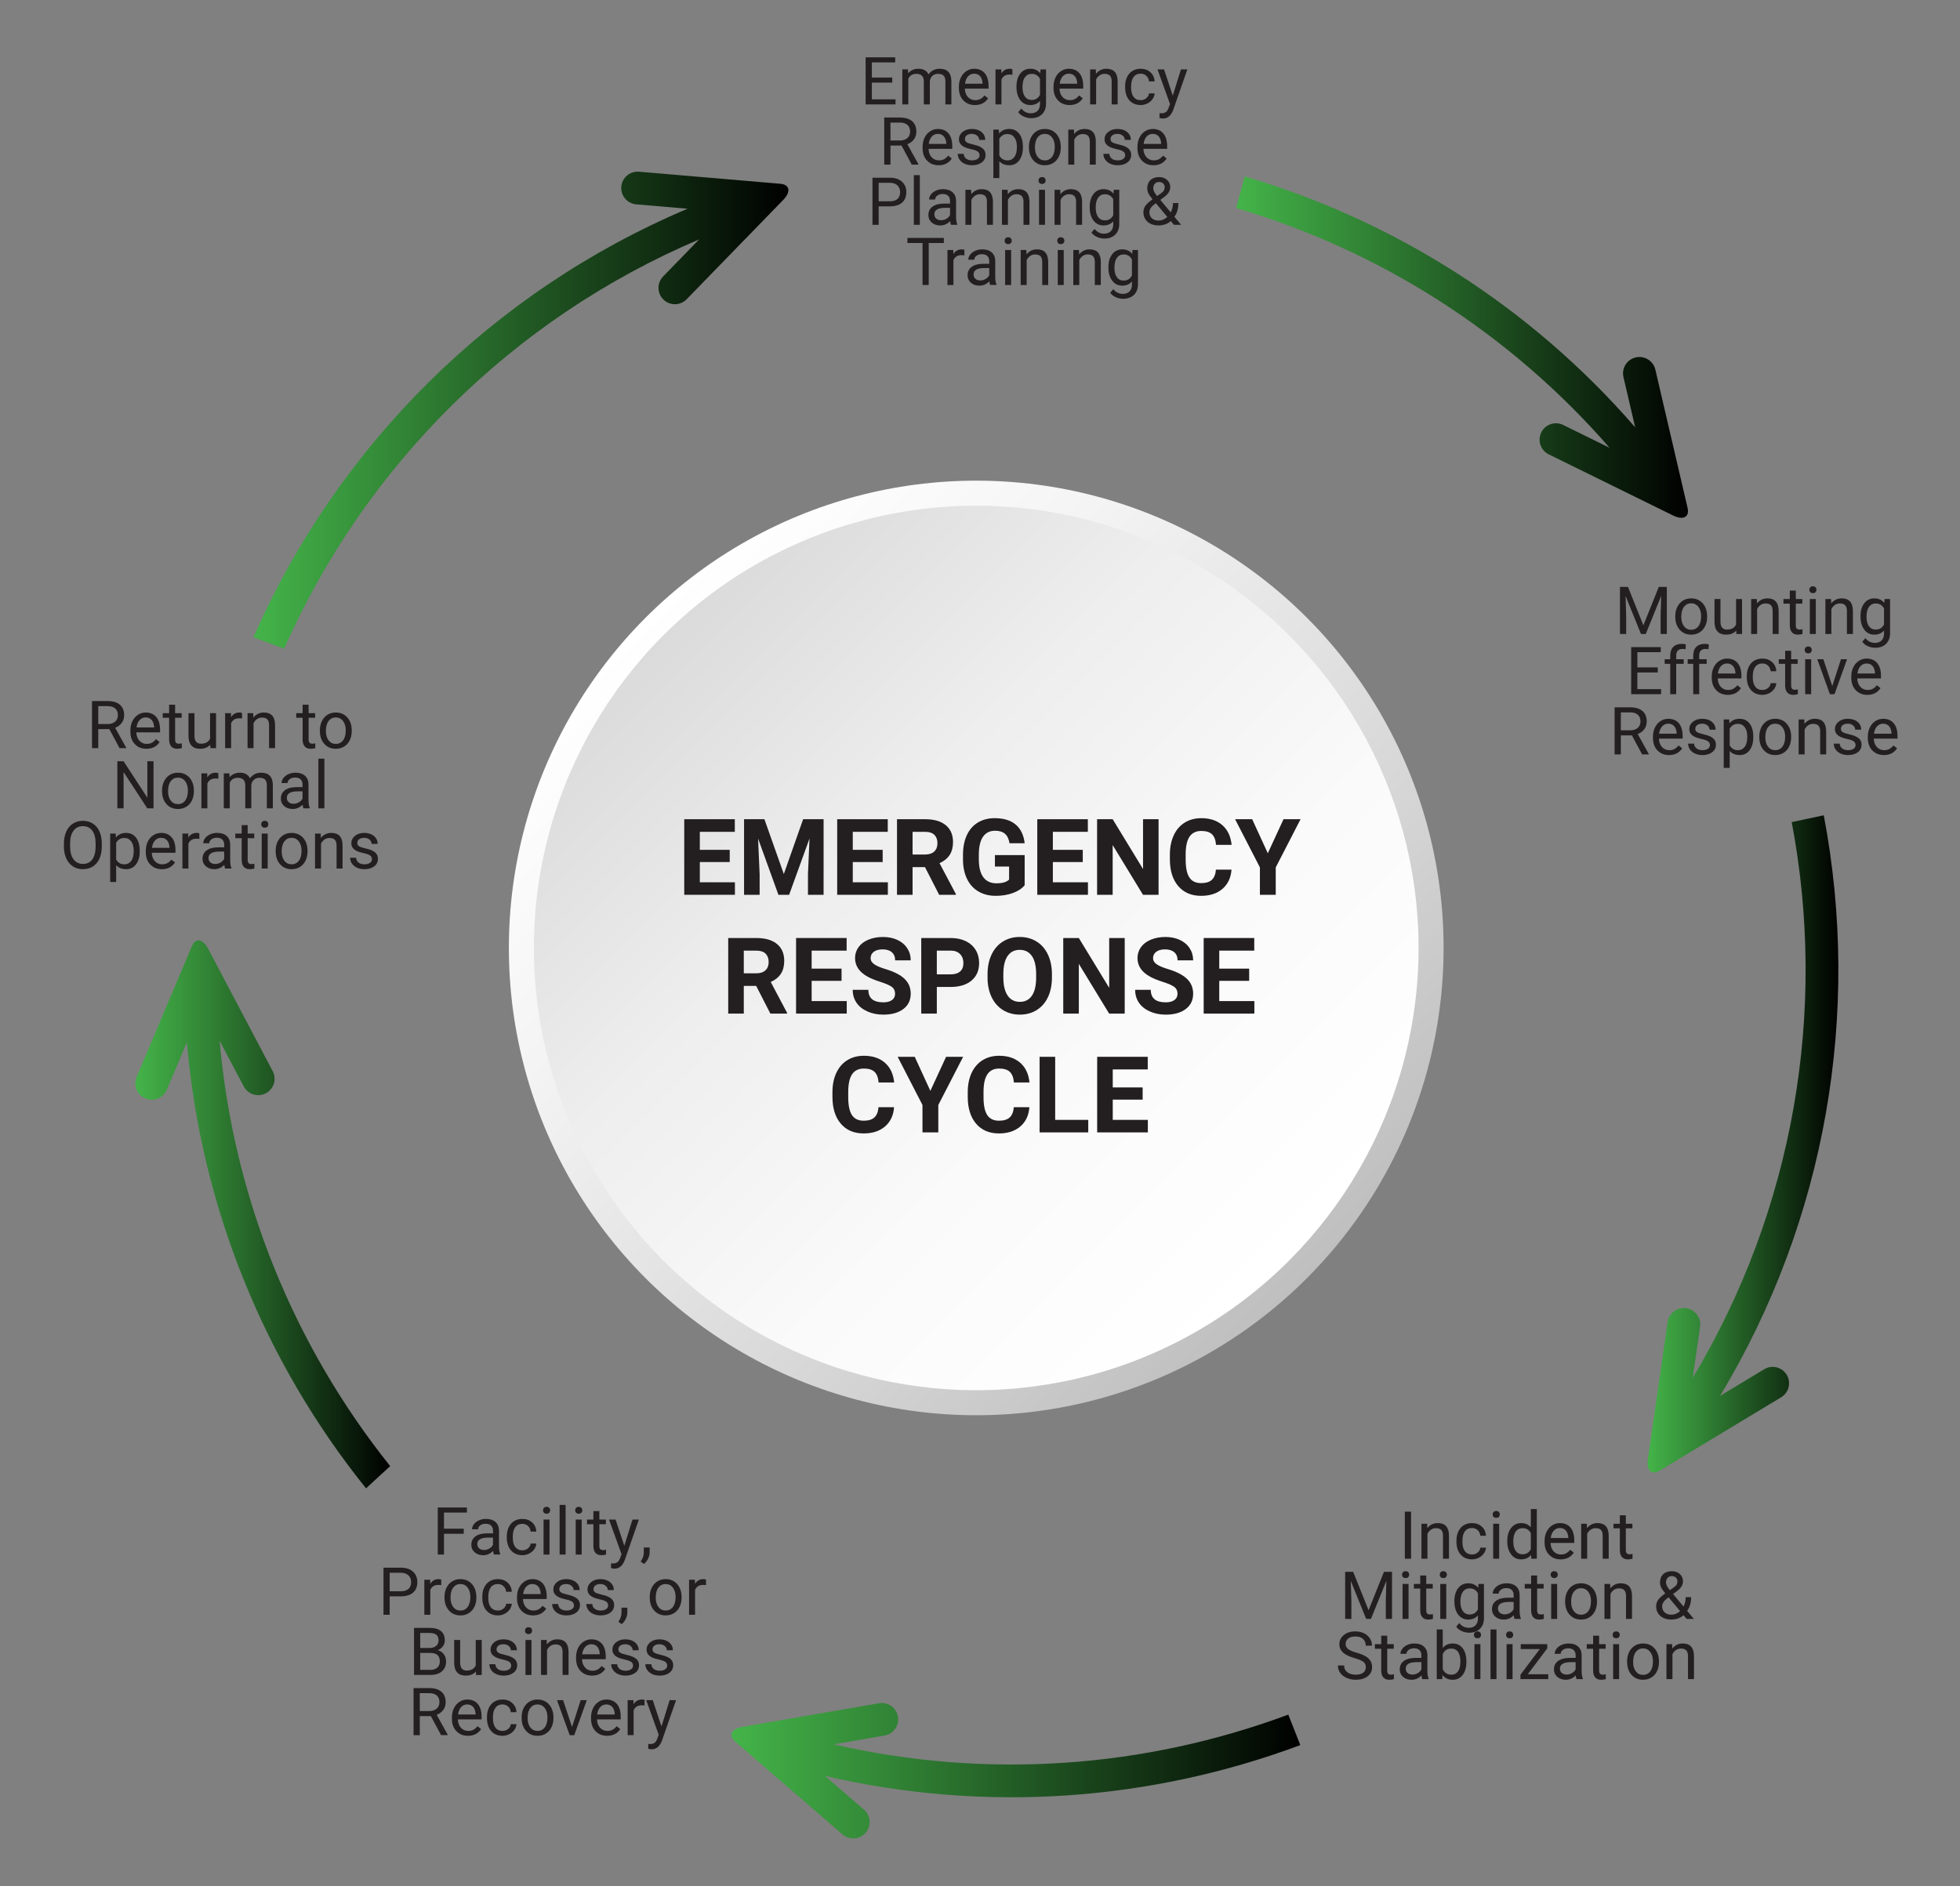 <?xml version="1.0" encoding="UTF-8"?><svg xmlns="http://www.w3.org/2000/svg" xmlns:xlink="http://www.w3.org/1999/xlink" viewBox="0 0 597.015 574.624"><rect x="0" y="0" width="597.015" height="574.624" fill="#808080" stroke="none"/><defs><style>.cls-1{fill:url(#linear-gradient);}.cls-2{fill:#231f20;}.cls-3{fill:#572c45;}.cls-4{fill:url(#linear-gradient-3);}.cls-5{fill:url(#linear-gradient-4);}.cls-6{fill:url(#linear-gradient-2);}.cls-7{fill:url(#linear-gradient-5);}.cls-8{isolation:isolate;}.cls-9{fill:url(#_ÂÁ_Ï_ÌÌ_È_ËÂÌÚ_286);}.cls-10{mix-blend-mode:multiply;opacity:.49;}.cls-11{fill:url(#_ÂÁ_Ï_ÌÌ_È_ËÂÌÚ_4);}</style><linearGradient id="linear-gradient" x1="376.53" y1="105.743" x2="514.156" y2="105.743" gradientUnits="userSpaceOnUse"><stop offset="0" stop-color="#44b449"/><stop offset=".287" stop-color="#318335"/><stop offset=".939" stop-color="#040b04"/><stop offset=".999" stop-color="#000"/></linearGradient><linearGradient id="linear-gradient-2" x1="501.856" y1="348.48" x2="559.966" y2="348.48" xlink:href="#linear-gradient"/><linearGradient id="linear-gradient-3" x1="222.794" y1="539.447" x2="396.073" y2="539.447" xlink:href="#linear-gradient"/><linearGradient id="linear-gradient-4" x1="41.228" y1="369.95" x2="118.847" y2="369.95" xlink:href="#linear-gradient"/><linearGradient id="linear-gradient-5" x1="77.187" y1="124.958" x2="240.142" y2="124.958" xlink:href="#linear-gradient"/><linearGradient id="_ÂÁ_Ï_ÌÌ_È_ËÂÌÚ_286" x1="98.192" y1="679.813" x2="382.914" y2="679.813" gradientTransform="translate(607.961 -362) rotate(45)" gradientUnits="userSpaceOnUse"><stop offset="0" stop-color="#fff"/><stop offset=".252" stop-color="#f4f4f4"/><stop offset=".691" stop-color="#d7d7d7"/><stop offset="1" stop-color="#bfbfbf"/></linearGradient><linearGradient id="_ÂÁ_Ï_ÌÌ_È_ËÂÌÚ_4" x1="105.819" y1="679.813" x2="375.287" y2="679.813" gradientTransform="translate(607.961 -362) rotate(45)" gradientUnits="userSpaceOnUse"><stop offset="0" stop-color="#dbdbdb"/><stop offset=".327" stop-color="#eee"/><stop offset=".672" stop-color="#fafafa"/><stop offset="1" stop-color="#fff"/></linearGradient></defs><g class="cls-8"><g id="Layer_1"><g><path class="cls-1" d="m514.029,154.704l-1.186-5.098c-.009-.035-.018-.068-.024-.102l-8.599-36.89c-.625-2.682-3.307-4.353-5.992-3.726-2.682.625-4.351,3.309-3.726,5.991l3.565,15.291c-31.982-36.859-73.445-63.028-118.924-76.429l-2.614,9.634c43.474,12.851,83.117,37.852,113.748,73.039l-14.132-6.951c-2.475-1.215-5.466-.197-6.681,2.275-.806,1.641-.63,3.511.307,4.938.471.724,1.139,1.332,1.97,1.74l37.883,18.63c3.09,1.52,5.062.47,4.405-2.345Z"/><path class="cls-6" d="m555.52,248.379l-9.765,2.07c10.915,57.568.672,117.923-30.165,169.323l2.245-15.588c.393-2.73-1.5-5.258-4.23-5.651-1.807-.257-3.53.489-4.599,1.815-.544.676-.916,1.496-1.049,2.413l-6.013,41.787c-.492,3.406,1.119,4.959,3.595,3.467l4.478-2.705c.031-.021.06-.037.093-.054l32.425-19.578c2.358-1.422,3.116-4.489,1.693-6.85-1.426-2.356-4.492-3.115-6.849-1.693l-13.443,8.113c32.31-53.661,43.036-116.733,31.583-176.869Z"/><path class="cls-4" d="m396.073,531.641l-3.662-9.287c-43.671,16.261-91.766,19.806-138.485,9.055l15.517-2.683c2.716-.472,4.537-3.054,4.069-5.77-.314-1.798-1.557-3.206-3.151-3.812-.807-.308-1.704-.41-2.617-.253l-41.598,7.197c-3.391.585-4.371,2.593-2.186,4.485l3.957,3.427c.027.022.055.048.077.07l28.64,24.788c2.082,1.804,5.235,1.579,7.037-.508,1.804-2.082,1.575-5.234-.507-7.037l-11.872-10.276c48.836,11.324,99.136,7.638,144.781-9.396Z"/><path class="cls-5" d="m118.847,446.647c-29.279-36.635-47.717-81.543-51.955-129.599l7.348,13.929c1.286,2.438,4.304,3.37,6.74,2.087,1.617-.856,2.575-2.471,2.657-4.174.043-.864-.138-1.748-.569-2.568l-19.7-37.338c-1.605-3.046-3.818-3.357-4.944-.694l-2.032,4.822c-.016.034-.028.066-.044.097l-14.727,34.898c-1.069,2.537.118,5.466,2.657,6.536,2.541,1.072,5.464-.117,6.537-2.655l6.105-14.465c4.365,50.432,23.75,97.549,54.572,135.898l7.356-6.773Z"/><path class="cls-7" d="m237.7,55.988l-5.217-.444c-.034-.003-.068-.006-.102-.01l-37.741-3.221c-2.745-.235-5.16,1.8-5.395,4.547-.235,2.745,1.802,5.16,4.547,5.395l15.64,1.337c-59.751,25.297-106.701,72.38-132.245,130.534l9.36,3.498c24.53-55.497,69.383-100.438,126.421-124.696l-10.978,11.293c-1.92,1.977-1.877,5.135.1,7.055,1.311,1.276,3.144,1.685,4.789,1.238.836-.227,1.621-.673,2.268-1.337l29.421-30.268c2.401-2.471,2.014-4.673-.867-4.92Z"/><g><g><g class="cls-10"><path class="cls-3" d="m431.029,289.151c0,11.593-1.479,22.85-4.254,33.573-.006.013-.006.019-.006.032-.527,2.057-1.105,4.089-1.733,6.108-16.913,54.518-67.749,94.11-127.829,94.11-18.609,0-36.328-3.797-52.429-10.66-6.616-2.819-12.952-6.158-18.971-9.961-37.509-23.707-62.422-65.546-62.422-113.201,0-.629.006-1.257.013-1.879.603-43.604,22.056-82.168,54.842-106.166,1.448-1.06,2.914-2.095,4.406-3.092.006,0,.013-.006.013-.006,1.994-1.346,4.025-2.628,6.089-3.86h.006c20.031-11.955,43.439-18.818,68.454-18.818,18.24,0,35.636,3.651,51.483,10.266q.006,0,.013.006c.121.044.235.095.349.14.025.013.051.025.076.032.114.051.222.095.33.14l.019.013c24.792,10.526,45.75,28.316,60.207,50.696.006.006.013.013.013.019v.006c.178.267.349.533.521.8v.006c1.213,1.905,2.374,3.835,3.486,5.809.044.076.095.152.152.241.044.095.102.191.152.286v.006c1.67,2.978,3.232,6.006,4.66,9.117.006.013.013.025.019.038.311.667.616,1.333.908,2.006.006.006.006.013.006.019.051.102.095.197.14.298,2.781,6.311,5.092,12.882,6.869,19.663q.006.006.006.013c2.882,10.92,4.413,22.38,4.413,34.202Z"/></g><circle class="cls-9" cx="297.36" cy="288.791" r="142.359"/><circle class="cls-11" cx="297.36" cy="288.791" r="134.733"/></g><g><path class="cls-2" d="m222.273,262.619h-9.109v6.167h10.69v3.812h-15.435v-23.025h15.403v3.843h-10.659v5.487h9.109v3.717Z"/><path class="cls-2" d="m232.837,249.572l5.915,16.699,5.883-16.699h6.231v23.025h-4.76v-6.294l.475-10.864-6.216,17.158h-3.257l-6.199-17.143.474,10.849v6.294h-4.744v-23.025h6.199Z"/><path class="cls-2" d="m268.862,262.619h-9.109v6.167h10.69v3.812h-15.435v-23.025h15.403v3.843h-10.659v5.487h9.109v3.717Z"/><path class="cls-2" d="m281.751,264.168h-3.78v8.429h-4.744v-23.025h8.556c2.72,0,4.818.606,6.294,1.818,1.477,1.213,2.214,2.926,2.214,5.14,0,1.571-.34,2.881-1.02,3.93-.68,1.05-1.711,1.885-3.092,2.507l4.981,9.409v.222h-5.092l-4.317-8.429Zm-3.78-3.843h3.827c1.191,0,2.114-.304,2.768-.91.653-.606.981-1.441.981-2.506,0-1.086-.309-1.94-.925-2.562-.617-.622-1.563-.933-2.839-.933h-3.812v6.911Z"/><path class="cls-2" d="m312.114,269.687c-.855,1.023-2.062,1.816-3.622,2.381-1.56.564-3.289.846-5.186.846-1.993,0-3.74-.435-5.243-1.305-1.502-.87-2.662-2.133-3.478-3.788-.817-1.654-1.236-3.6-1.258-5.835v-1.565c0-2.299.388-4.288,1.162-5.97.775-1.682,1.893-2.968,3.353-3.859,1.46-.891,3.17-1.336,5.131-1.336,2.731,0,4.866.651,6.405,1.953s2.451,3.197,2.736,5.685h-4.618c-.211-1.317-.678-2.282-1.399-2.894-.723-.611-1.716-.917-2.981-.917-1.613,0-2.841.606-3.685,1.818-.844,1.213-1.27,3.016-1.281,5.408v1.471c0,2.415.459,4.238,1.376,5.472.917,1.234,2.262,1.851,4.033,1.851,1.781,0,3.052-.379,3.811-1.139v-3.969h-4.317v-3.495h9.062v9.188Z"/><path class="cls-2" d="m329.809,262.619h-9.109v6.167h10.69v3.812h-15.435v-23.025h15.403v3.843h-10.659v5.487h9.109v3.717Z"/><path class="cls-2" d="m352.898,272.597h-4.744l-9.236-15.15v15.15h-4.744v-23.025h4.744l9.252,15.182v-15.182h4.729v23.025Z"/><path class="cls-2" d="m375.117,264.927c-.18,2.478-1.094,4.428-2.744,5.852-1.65,1.423-3.824,2.135-6.523,2.135-2.952,0-5.273-.994-6.966-2.981s-2.538-4.715-2.538-8.184v-1.407c0-2.214.39-4.165,1.17-5.852s1.895-2.981,3.345-3.883c1.449-.901,3.134-1.352,5.053-1.352,2.657,0,4.797.712,6.421,2.135,1.623,1.423,2.562,3.421,2.814,5.994h-4.744c-.116-1.487-.529-2.564-1.241-3.234s-1.795-1.004-3.25-1.004c-1.581,0-2.765.566-3.551,1.699-.785,1.134-1.188,2.892-1.209,5.274v1.739c0,2.488.376,4.308,1.13,5.456.754,1.149,1.943,1.724,3.566,1.724,1.466,0,2.56-.334,3.281-1.004.723-.669,1.137-1.705,1.242-3.107h4.744Z"/><path class="cls-2" d="m386.171,259.946l4.791-10.374h5.188l-7.56,14.676v8.35h-4.823v-8.35l-7.56-14.676h5.203l4.761,10.374Z"/><path class="cls-2" d="m230.339,300.361h-3.78v8.429h-4.744v-23.025h8.556c2.72,0,4.818.606,6.294,1.818,1.477,1.213,2.214,2.926,2.214,5.14,0,1.571-.34,2.881-1.02,3.93-.68,1.05-1.711,1.885-3.092,2.507l4.981,9.409v.222h-5.092l-4.317-8.429Zm-3.78-3.843h3.827c1.191,0,2.114-.304,2.768-.91.653-.606.981-1.441.981-2.506,0-1.086-.309-1.94-.925-2.562-.617-.622-1.563-.933-2.839-.933h-3.812v6.911Z"/><path class="cls-2" d="m256.337,298.811h-9.109v6.167h10.69v3.812h-15.435v-23.025h15.403v3.843h-10.659v5.487h9.109v3.717Z"/><path class="cls-2" d="m272.642,302.749c0-.896-.316-1.584-.949-2.063s-1.772-.986-3.416-1.519-2.947-1.057-3.906-1.573c-2.614-1.413-3.922-3.315-3.922-5.709,0-1.244.351-2.353,1.052-3.329s1.708-1.737,3.021-2.285,2.786-.822,4.42-.822c1.645,0,3.11.298,4.396.894s2.285,1.437,2.997,2.522,1.067,2.319,1.067,3.7h-4.744c0-1.054-.332-1.874-.996-2.459-.665-.585-1.598-.878-2.8-.878-1.159,0-2.062.245-2.704.735-.644.49-.965,1.137-.965,1.938,0,.749.377,1.376,1.131,1.882s1.863.981,3.329,1.423c2.699.812,4.665,1.819,5.898,3.021,1.233,1.202,1.851,2.699,1.851,4.492,0,1.992-.754,3.556-2.262,4.689-1.508,1.134-3.537,1.7-6.088,1.7-1.772,0-3.385-.324-4.84-.973s-2.564-1.536-3.329-2.665c-.764-1.128-1.147-2.436-1.147-3.922h4.761c0,2.541,1.518,3.812,4.555,3.812,1.128,0,2.008-.23,2.641-.689.633-.458.949-1.099.949-1.921Z"/><path class="cls-2" d="m285.356,300.677v8.112h-4.744v-23.025h8.982c1.73,0,3.25.316,4.562.948,1.312.633,2.322,1.532,3.028,2.696.707,1.165,1.06,2.491,1.06,3.978,0,2.257-.772,4.035-2.316,5.338-1.545,1.302-3.683,1.953-6.413,1.953h-4.159Zm0-3.844h4.238c1.255,0,2.212-.295,2.871-.885.658-.591.988-1.434.988-2.53,0-1.129-.332-2.04-.997-2.736-.664-.696-1.581-1.054-2.751-1.075h-4.35v7.227Z"/><path class="cls-2" d="m320.417,297.798c0,2.268-.4,4.254-1.202,5.962-.801,1.708-1.947,3.026-3.439,3.954s-3.202,1.392-5.132,1.392c-1.908,0-3.611-.459-5.107-1.376-1.497-.917-2.657-2.228-3.479-3.93-.822-1.703-1.239-3.661-1.249-5.875v-1.139c0-2.267.408-4.262,1.226-5.986.816-1.724,1.971-3.046,3.463-3.969s3.197-1.384,5.116-1.384,3.624.461,5.116,1.384c1.491.923,2.646,2.245,3.463,3.969.817,1.725,1.226,3.715,1.226,5.971v1.027Zm-4.808-1.044c0-2.414-.433-4.248-1.297-5.503s-2.098-1.882-3.7-1.882c-1.592,0-2.82.619-3.685,1.858-.865,1.238-1.303,3.055-1.312,5.448v1.122c0,2.352.432,4.175,1.297,5.472.864,1.297,2.108,1.945,3.731,1.945,1.592,0,2.815-.624,3.669-1.874.855-1.249,1.286-3.07,1.297-5.464v-1.123Z"/><path class="cls-2" d="m342.589,308.79h-4.744l-9.236-15.15v15.15h-4.744v-23.025h4.744l9.252,15.182v-15.182h4.729v23.025Z"/><path class="cls-2" d="m358.671,302.749c0-.896-.316-1.584-.949-2.063s-1.772-.986-3.416-1.519-2.947-1.057-3.906-1.573c-2.614-1.413-3.922-3.315-3.922-5.709,0-1.244.351-2.353,1.052-3.329s1.708-1.737,3.021-2.285,2.786-.822,4.42-.822c1.645,0,3.11.298,4.396.894s2.285,1.437,2.997,2.522,1.067,2.319,1.067,3.7h-4.744c0-1.054-.332-1.874-.996-2.459-.665-.585-1.598-.878-2.8-.878-1.159,0-2.062.245-2.704.735-.644.49-.965,1.137-.965,1.938,0,.749.377,1.376,1.131,1.882s1.863.981,3.329,1.423c2.699.812,4.665,1.819,5.898,3.021,1.233,1.202,1.851,2.699,1.851,4.492,0,1.992-.754,3.556-2.262,4.689-1.508,1.134-3.537,1.7-6.088,1.7-1.772,0-3.385-.324-4.84-.973s-2.564-1.536-3.329-2.665c-.764-1.128-1.147-2.436-1.147-3.922h4.761c0,2.541,1.518,3.812,4.555,3.812,1.128,0,2.008-.23,2.641-.689.633-.458.949-1.099.949-1.921Z"/><path class="cls-2" d="m380.495,298.811h-9.109v6.167h10.69v3.812h-15.435v-23.025h15.403v3.843h-10.659v5.487h9.109v3.717Z"/><path class="cls-2" d="m272.334,337.311c-.18,2.478-1.094,4.428-2.744,5.852-1.65,1.423-3.824,2.135-6.523,2.135-2.952,0-5.273-.994-6.966-2.981s-2.538-4.715-2.538-8.184v-1.407c0-2.214.39-4.165,1.17-5.852s1.895-2.981,3.345-3.883c1.449-.901,3.134-1.352,5.053-1.352,2.657,0,4.797.712,6.421,2.135,1.623,1.423,2.562,3.421,2.814,5.994h-4.744c-.116-1.487-.529-2.564-1.241-3.234s-1.795-1.004-3.25-1.004c-1.581,0-2.765.566-3.551,1.699-.785,1.134-1.188,2.892-1.209,5.274v1.739c0,2.488.376,4.308,1.13,5.456.754,1.149,1.943,1.724,3.566,1.724,1.466,0,2.56-.334,3.281-1.004.723-.669,1.137-1.705,1.242-3.107h4.744Z"/><path class="cls-2" d="m283.388,332.33l4.791-10.374h5.188l-7.56,14.676v8.35h-4.823v-8.35l-7.56-14.676h5.203l4.761,10.374Z"/><path class="cls-2" d="m313.546,337.311c-.18,2.478-1.094,4.428-2.744,5.852-1.65,1.423-3.824,2.135-6.523,2.135-2.952,0-5.273-.994-6.966-2.981s-2.538-4.715-2.538-8.184v-1.407c0-2.214.39-4.165,1.17-5.852s1.895-2.981,3.345-3.883c1.449-.901,3.134-1.352,5.053-1.352,2.657,0,4.797.712,6.421,2.135,1.623,1.423,2.562,3.421,2.814,5.994h-4.744c-.116-1.487-.529-2.564-1.241-3.234s-1.795-1.004-3.25-1.004c-1.581,0-2.765.566-3.551,1.699-.785,1.134-1.188,2.892-1.209,5.274v1.739c0,2.488.376,4.308,1.13,5.456.754,1.149,1.943,1.724,3.566,1.724,1.466,0,2.56-.334,3.281-1.004.723-.669,1.137-1.705,1.242-3.107h4.744Z"/><path class="cls-2" d="m321.405,341.17h10.074v3.812h-14.818v-23.025h4.744v19.214Z"/><path class="cls-2" d="m348.052,335.002h-9.109v6.167h10.69v3.812h-15.435v-23.025h15.403v3.843h-10.659v5.487h9.109v3.717Z"/></g></g><g><path class="cls-2" d="m271.779,25.176h-6.216v5.082h7.221v1.547h-9.111v-14.342h9.013v1.546h-7.122v4.62h6.216v1.547Z"/><path class="cls-2" d="m276.566,21.147l.05,1.182c.781-.919,1.835-1.379,3.162-1.379,1.49,0,2.505.571,3.043,1.714.355-.512.816-.926,1.385-1.241.567-.315,1.239-.473,2.014-.473,2.338,0,3.526,1.238,3.566,3.714v7.142h-1.822v-7.033c0-.762-.174-1.331-.522-1.709-.348-.378-.933-.566-1.753-.566-.677,0-1.238.202-1.685.606-.447.404-.706.947-.778,1.631v7.072h-1.832v-6.984c0-1.55-.759-2.324-2.275-2.324-1.195,0-2.013.509-2.453,1.526v7.782h-1.822v-10.658h1.724Z"/><path class="cls-2" d="m296.957,32.002c-1.444,0-2.62-.475-3.526-1.424-.906-.948-1.359-2.218-1.359-3.807v-.335c0-1.058.202-2.002.606-2.832.404-.831.969-1.481,1.694-1.951.726-.469,1.513-.704,2.359-.704,1.386,0,2.463.457,3.231,1.369.768.913,1.152,2.22,1.152,3.921v.759h-7.221c.026,1.051.333,1.899.921,2.546s1.335.971,2.241.971c.644,0,1.188-.132,1.635-.395.447-.263.838-.61,1.173-1.044l1.113.867c-.894,1.372-2.233,2.059-4.019,2.059Zm-.227-9.556c-.735,0-1.353.269-1.852.804s-.808,1.285-.926,2.25h5.339v-.138c-.053-.926-.303-1.644-.749-2.152s-1.051-.764-1.812-.764Z"/><path class="cls-2" d="m308.374,22.782c-.276-.046-.575-.068-.896-.068-1.195,0-2.007.509-2.434,1.526v7.565h-1.822v-10.658h1.773l.029,1.231c.598-.952,1.444-1.429,2.541-1.429.355,0,.624.046.809.138v1.694Z"/><path class="cls-2" d="m309.614,26.387c0-1.661.385-2.982,1.153-3.965.768-.981,1.786-1.473,3.053-1.473,1.301,0,2.315.46,3.044,1.379l.089-1.182h1.665v10.402c0,1.379-.409,2.466-1.227,3.26-.817.795-1.916,1.192-3.295,1.192-.769,0-1.52-.164-2.256-.492-.735-.329-1.297-.778-1.685-1.35l.945-1.094c.782.966,1.737,1.448,2.867,1.448.887,0,1.577-.25,2.073-.749s.744-1.201.744-2.107v-.916c-.73.84-1.725,1.261-2.985,1.261-1.247,0-2.257-.503-3.028-1.508-.772-1.004-1.158-2.373-1.158-4.107Zm1.832.207c0,1.202.247,2.146.739,2.832s1.182,1.029,2.068,1.029c1.149,0,1.993-.522,2.532-1.566v-4.866c-.559-1.018-1.395-1.526-2.513-1.526-.886,0-1.579.345-2.078,1.034s-.749,1.711-.749,3.063Z"/><path class="cls-2" d="m325.789,32.002c-1.444,0-2.62-.475-3.526-1.424-.906-.948-1.359-2.218-1.359-3.807v-.335c0-1.058.202-2.002.606-2.832.404-.831.969-1.481,1.694-1.951.726-.469,1.513-.704,2.359-.704,1.386,0,2.463.457,3.231,1.369.768.913,1.152,2.22,1.152,3.921v.759h-7.221c.026,1.051.333,1.899.921,2.546s1.335.971,2.241.971c.644,0,1.188-.132,1.635-.395.447-.263.838-.61,1.173-1.044l1.113.867c-.894,1.372-2.233,2.059-4.019,2.059Zm-.227-9.556c-.735,0-1.353.269-1.852.804s-.808,1.285-.926,2.25h5.339v-.138c-.053-.926-.303-1.644-.749-2.152s-1.051-.764-1.812-.764Z"/><path class="cls-2" d="m333.777,21.147l.06,1.34c.815-1.024,1.878-1.537,3.191-1.537,2.252,0,3.389,1.27,3.408,3.812v7.043h-1.822v-7.053c-.007-.769-.183-1.337-.527-1.704-.345-.368-.881-.552-1.61-.552-.591,0-1.109.157-1.557.473-.446.315-.794.73-1.044,1.241v7.595h-1.822v-10.658h1.724Z"/><path class="cls-2" d="m347.46,30.515c.65,0,1.218-.197,1.704-.592.485-.394.755-.886.808-1.478h1.724c-.033.611-.243,1.192-.63,1.744-.388.552-.905.991-1.552,1.319-.646.329-1.331.493-2.054.493-1.451,0-2.606-.484-3.463-1.453-.856-.969-1.285-2.294-1.285-3.975v-.306c0-1.037.19-1.96.571-2.768s.928-1.435,1.64-1.882c.713-.446,1.555-.67,2.527-.67,1.195,0,2.188.358,2.979,1.074s1.213,1.645,1.266,2.787h-1.724c-.053-.69-.314-1.256-.783-1.699s-1.049-.665-1.738-.665c-.926,0-1.644.334-2.152,1-.509.667-.764,1.631-.764,2.892v.345c0,1.228.253,2.174.759,2.837.505.663,1.228.995,2.167.995Z"/><path class="cls-2" d="m357.231,29.135l2.482-7.988h1.95l-4.285,12.304c-.663,1.772-1.717,2.659-3.162,2.659l-.345-.029-.68-.128v-1.478l.493.039c.617,0,1.098-.125,1.442-.374.345-.25.629-.706.853-1.369l.403-1.084-3.802-10.54h1.989l2.66,7.988Z"/><path class="cls-2" d="m274.606,44.343h-3.369v5.802h-1.9v-14.342h4.747c1.616,0,2.858.367,3.728,1.103s1.306,1.807,1.306,3.212c0,.893-.241,1.671-.725,2.334-.482.663-1.153,1.159-2.014,1.487l3.368,6.088v.118h-2.028l-3.113-5.802Zm-3.369-1.547h2.906c.94,0,1.685-.243,2.241-.73.555-.487.832-1.139.832-1.954,0-.889-.265-1.569-.793-2.043s-1.292-.714-2.29-.721h-2.897v5.447Z"/><path class="cls-2" d="m285.905,50.342c-1.444,0-2.62-.475-3.526-1.424-.906-.948-1.359-2.218-1.359-3.807v-.335c0-1.058.202-2.002.606-2.832.404-.831.969-1.481,1.694-1.951.726-.469,1.513-.704,2.359-.704,1.386,0,2.463.457,3.231,1.369.768.913,1.152,2.22,1.152,3.921v.759h-7.221c.026,1.051.333,1.899.921,2.546s1.335.971,2.241.971c.644,0,1.188-.132,1.635-.395.447-.263.838-.61,1.173-1.044l1.113.867c-.894,1.372-2.233,2.059-4.019,2.059Zm-.227-9.556c-.735,0-1.353.269-1.852.804s-.808,1.285-.926,2.25h5.339v-.138c-.053-.926-.303-1.644-.749-2.152s-1.051-.764-1.812-.764Z"/><path class="cls-2" d="m298.376,47.318c0-.492-.185-.875-.557-1.147s-1.018-.508-1.94-.704c-.923-.197-1.655-.434-2.197-.71-.541-.275-.942-.604-1.201-.984-.26-.381-.39-.834-.39-1.359,0-.873.37-1.612,1.108-2.217.739-.604,1.683-.906,2.832-.906,1.208,0,2.188.312,2.94.936.752.623,1.128,1.422,1.128,2.394h-1.832c0-.499-.212-.93-.636-1.291-.423-.36-.957-.542-1.601-.542-.663,0-1.182.144-1.557.434-.374.289-.56.667-.56,1.133,0,.44.174.772.521.995.348.224.977.436,1.887.641.909.203,1.647.446,2.211.729.565.282.983.622,1.256,1.02s.409.882.409,1.453c0,.952-.381,1.716-1.143,2.29-.762.575-1.75.862-2.965.862-.855,0-1.609-.151-2.266-.453-.657-.302-1.171-.725-1.542-1.266-.371-.542-.557-1.128-.557-1.759h1.822c.033.61.277,1.095.734,1.453.456.357,1.059.537,1.808.537.69,0,1.242-.14,1.659-.419s.626-.651.626-1.118Z"/><path class="cls-2" d="m311.576,44.934c0,1.622-.371,2.929-1.113,3.921-.742.991-1.747,1.487-3.015,1.487-1.294,0-2.312-.41-3.054-1.231v5.132h-1.822v-14.756h1.665l.089,1.182c.741-.919,1.772-1.379,3.093-1.379,1.28,0,2.293.483,3.039,1.448.745.966,1.118,2.309,1.118,4.029v.167Zm-1.823-.207c0-1.201-.256-2.15-.768-2.847-.513-.696-1.215-1.044-2.108-1.044-1.103,0-1.931.489-2.482,1.468v5.093c.545.972,1.379,1.458,2.502,1.458.874,0,1.568-.347,2.084-1.04.515-.692.772-1.722.772-3.088Z"/><path class="cls-2" d="m313.408,44.717c0-1.044.205-1.983.615-2.817.411-.834.982-1.478,1.714-1.931.732-.453,1.568-.68,2.508-.68,1.451,0,2.625.503,3.522,1.508.896,1.004,1.344,2.341,1.344,4.009v.128c0,1.038-.198,1.969-.596,2.793s-.965,1.466-1.704,1.926c-.738.459-1.588.69-2.546.69-1.445,0-2.615-.503-3.512-1.508-.896-1.004-1.345-2.334-1.345-3.989v-.128Zm1.832.217c0,1.182.274,2.131.822,2.847.549.716,1.282,1.074,2.202,1.074.926,0,1.661-.363,2.206-1.089s.817-1.742.817-3.049c0-1.169-.277-2.116-.832-2.842s-1.292-1.089-2.211-1.089c-.9,0-1.626.358-2.178,1.074s-.827,1.74-.827,3.073Z"/><path class="cls-2" d="m327.119,39.487l.06,1.34c.815-1.024,1.878-1.537,3.191-1.537,2.252,0,3.389,1.27,3.408,3.812v7.043h-1.822v-7.053c-.007-.769-.183-1.337-.527-1.704-.345-.368-.881-.552-1.61-.552-.591,0-1.109.157-1.557.473-.446.315-.794.73-1.044,1.241v7.595h-1.822v-10.658h1.724Z"/><path class="cls-2" d="m342.732,47.318c0-.492-.185-.875-.557-1.147s-1.018-.508-1.94-.704c-.923-.197-1.655-.434-2.197-.71-.541-.275-.942-.604-1.201-.984-.26-.381-.39-.834-.39-1.359,0-.873.37-1.612,1.108-2.217.739-.604,1.683-.906,2.832-.906,1.208,0,2.188.312,2.94.936.752.623,1.128,1.422,1.128,2.394h-1.832c0-.499-.212-.93-.636-1.291-.423-.36-.957-.542-1.601-.542-.663,0-1.182.144-1.557.434-.374.289-.56.667-.56,1.133,0,.44.174.772.521.995.348.224.977.436,1.887.641.909.203,1.647.446,2.211.729.565.282.983.622,1.256,1.02s.409.882.409,1.453c0,.952-.381,1.716-1.143,2.29-.762.575-1.75.862-2.965.862-.855,0-1.609-.151-2.266-.453-.657-.302-1.171-.725-1.542-1.266-.371-.542-.557-1.128-.557-1.759h1.822c.033.61.277,1.095.734,1.453.456.357,1.059.537,1.808.537.69,0,1.242-.14,1.659-.419s.626-.651.626-1.118Z"/><path class="cls-2" d="m351.351,50.342c-1.444,0-2.62-.475-3.526-1.424-.906-.948-1.359-2.218-1.359-3.807v-.335c0-1.058.202-2.002.606-2.832.404-.831.969-1.481,1.694-1.951.726-.469,1.513-.704,2.359-.704,1.386,0,2.463.457,3.231,1.369.768.913,1.152,2.22,1.152,3.921v.759h-7.221c.026,1.051.333,1.899.921,2.546s1.335.971,2.241.971c.644,0,1.188-.132,1.635-.395.447-.263.838-.61,1.173-1.044l1.113.867c-.894,1.372-2.233,2.059-4.019,2.059Zm-.227-9.556c-.735,0-1.353.269-1.852.804s-.808,1.285-.926,2.25h5.339v-.138c-.053-.926-.303-1.644-.749-2.152s-1.051-.764-1.812-.764Z"/><path class="cls-2" d="m267.646,62.87v5.615h-1.891v-14.342h5.289c1.569,0,2.8.4,3.689,1.201.89.802,1.335,1.862,1.335,3.182,0,1.393-.435,2.465-1.306,3.217s-2.116,1.127-3.738,1.127h-3.379Zm0-1.546h3.398c1.012,0,1.786-.238,2.325-.716.538-.477.808-1.166.808-2.067,0-.855-.27-1.539-.808-2.052-.539-.514-1.277-.78-2.217-.8h-3.507v5.635Z"/><path class="cls-2" d="m280.176,68.485h-1.822v-15.13h1.822v15.13Z"/><path class="cls-2" d="m289.671,68.485c-.104-.21-.19-.584-.256-1.123-.848.88-1.858,1.32-3.034,1.32-1.051,0-1.912-.297-2.586-.892-.673-.595-1.01-1.348-1.01-2.261,0-1.109.422-1.972,1.267-2.586.844-.614,2.03-.921,3.561-.921h1.773v-.837c0-.638-.19-1.145-.571-1.522-.381-.377-.942-.566-1.685-.566-.65,0-1.195.164-1.636.493-.44.328-.659.726-.659,1.191h-1.833c0-.532.19-1.046.566-1.542.378-.495.891-.888,1.537-1.177s1.357-.434,2.133-.434c1.228,0,2.189.308,2.886.921.696.614,1.058,1.46,1.084,2.537v4.905c0,.979.124,1.757.374,2.335v.157h-1.911Zm-3.023-1.389c.571,0,1.112-.148,1.625-.443.512-.296.883-.68,1.113-1.152v-2.188h-1.429c-2.232,0-3.349.654-3.349,1.961,0,.571.19,1.018.571,1.339.38.322.87.483,1.468.483Z"/><path class="cls-2" d="m295.789,57.827l.06,1.34c.815-1.024,1.878-1.537,3.191-1.537,2.252,0,3.389,1.27,3.408,3.812v7.043h-1.822v-7.053c-.007-.769-.183-1.337-.527-1.704-.345-.368-.881-.552-1.61-.552-.591,0-1.109.157-1.557.473-.446.315-.794.73-1.044,1.241v7.595h-1.822v-10.658h1.724Z"/><path class="cls-2" d="m306.92,57.827l.06,1.34c.815-1.024,1.878-1.537,3.191-1.537,2.252,0,3.389,1.27,3.408,3.812v7.043h-1.822v-7.053c-.007-.769-.183-1.337-.527-1.704-.345-.368-.881-.552-1.61-.552-.591,0-1.109.157-1.557.473-.446.315-.794.73-1.044,1.241v7.595h-1.822v-10.658h1.724Z"/><path class="cls-2" d="m316.337,55c0-.296.091-.545.272-.749.181-.203.448-.305.803-.305s.623.102.808.305c.184.204.275.453.275.749s-.092.542-.275.739c-.185.196-.453.295-.808.295s-.622-.099-.803-.295c-.181-.197-.272-.443-.272-.739Zm1.971,13.485h-1.822v-10.658h1.822v10.658Z"/><path class="cls-2" d="m322.946,57.827l.06,1.34c.815-1.024,1.878-1.537,3.191-1.537,2.252,0,3.389,1.27,3.408,3.812v7.043h-1.822v-7.053c-.007-.769-.183-1.337-.527-1.704-.345-.368-.881-.552-1.61-.552-.591,0-1.109.157-1.557.473-.446.315-.794.73-1.044,1.241v7.595h-1.822v-10.658h1.724Z"/><path class="cls-2" d="m331.92,63.067c0-1.661.385-2.982,1.153-3.965.768-.981,1.786-1.473,3.053-1.473,1.301,0,2.315.46,3.044,1.379l.089-1.182h1.665v10.402c0,1.379-.409,2.466-1.227,3.26-.817.795-1.916,1.192-3.295,1.192-.769,0-1.52-.164-2.256-.492-.735-.329-1.297-.778-1.685-1.35l.945-1.094c.782.966,1.737,1.448,2.867,1.448.887,0,1.577-.25,2.073-.749s.744-1.201.744-2.107v-.916c-.73.84-1.725,1.261-2.985,1.261-1.247,0-2.257-.503-3.028-1.508-.772-1.004-1.158-2.373-1.158-4.107Zm1.832.207c0,1.202.247,2.146.739,2.832s1.182,1.029,2.068,1.029c1.149,0,1.993-.522,2.532-1.566v-4.866c-.559-1.018-1.395-1.526-2.513-1.526-.886,0-1.579.345-2.078,1.034s-.749,1.711-.749,3.063Z"/><path class="cls-2" d="m348.282,64.633c0-.69.191-1.323.576-1.901.384-.577,1.118-1.251,2.201-2.019-.637-.774-1.063-1.398-1.28-1.871s-.325-.942-.325-1.408c0-1.091.322-1.944.966-2.562s1.517-.926,2.62-.926c.984,0,1.799.287,2.442.861.644.575.966,1.299.966,2.173,0,.577-.146,1.111-.439,1.601s-.803,1.003-1.532,1.541l-1.054.778,3.191,3.812c.446-.854.67-1.803.67-2.847h1.645c0,1.674-.404,3.063-1.212,4.166l2.049,2.453h-2.187l-.956-1.133c-.485.434-1.056.764-1.709.99s-1.318.34-1.994.34c-1.399,0-2.522-.371-3.369-1.113s-1.27-1.721-1.27-2.936Zm4.64,2.562c.965,0,1.849-.368,2.649-1.103l-3.497-4.186-.325.236c-1.097.808-1.645,1.639-1.645,2.492,0,.775.251,1.395.753,1.861.503.467,1.19.7,2.064.7Zm-1.645-9.821c0,.631.388,1.419,1.162,2.364l1.163-.817c.446-.315.752-.616.916-.901.164-.286.246-.632.246-1.039,0-.44-.164-.807-.492-1.099-.329-.292-.742-.439-1.241-.439-.539,0-.966.183-1.281.547-.315.364-.473.826-.473,1.384Z"/><path class="cls-2" d="m287.495,74.029h-4.61v12.796h-1.881v-12.796h-4.601v-1.546h11.092v1.546Z"/><path class="cls-2" d="m293.75,77.801c-.276-.046-.575-.068-.896-.068-1.195,0-2.007.509-2.434,1.526v7.565h-1.822v-10.658h1.773l.029,1.231c.598-.952,1.444-1.429,2.541-1.429.355,0,.624.046.809.138v1.694Z"/><path class="cls-2" d="m301.61,86.825c-.104-.21-.19-.584-.256-1.123-.848.88-1.858,1.32-3.034,1.32-1.051,0-1.912-.297-2.586-.892-.673-.595-1.01-1.348-1.01-2.261,0-1.109.422-1.972,1.267-2.586.844-.614,2.03-.921,3.561-.921h1.773v-.837c0-.638-.19-1.145-.571-1.522-.381-.377-.942-.566-1.685-.566-.65,0-1.195.164-1.636.493-.44.328-.659.726-.659,1.191h-1.833c0-.532.19-1.046.566-1.542.378-.495.891-.888,1.537-1.177s1.357-.434,2.133-.434c1.228,0,2.189.308,2.886.921.696.614,1.058,1.46,1.084,2.537v4.905c0,.979.124,1.757.374,2.335v.157h-1.911Zm-3.023-1.389c.571,0,1.112-.148,1.625-.443.512-.296.883-.68,1.113-1.152v-2.188h-1.429c-2.232,0-3.349.654-3.349,1.961,0,.571.19,1.018.571,1.339.38.322.87.483,1.468.483Z"/><path class="cls-2" d="m306.013,73.339c0-.296.091-.545.272-.749.181-.203.448-.305.803-.305s.623.102.808.305c.184.204.275.453.275.749s-.092.542-.275.739c-.185.196-.453.295-.808.295s-.622-.099-.803-.295c-.181-.197-.272-.443-.272-.739Zm1.971,13.485h-1.822v-10.658h1.822v10.658Z"/><path class="cls-2" d="m312.623,76.167l.06,1.34c.815-1.024,1.878-1.537,3.191-1.537,2.252,0,3.389,1.27,3.408,3.812v7.043h-1.822v-7.053c-.007-.769-.183-1.337-.527-1.704-.345-.368-.881-.552-1.61-.552-.591,0-1.109.157-1.557.473-.446.315-.794.73-1.044,1.241v7.595h-1.822v-10.658h1.724Z"/><path class="cls-2" d="m322.04,73.339c0-.296.091-.545.272-.749.181-.203.448-.305.803-.305s.623.102.808.305c.184.204.275.453.275.749s-.092.542-.275.739c-.185.196-.453.295-.808.295s-.622-.099-.803-.295c-.181-.197-.272-.443-.272-.739Zm1.971,13.485h-1.822v-10.658h1.822v10.658Z"/><path class="cls-2" d="m328.649,76.167l.06,1.34c.815-1.024,1.878-1.537,3.191-1.537,2.252,0,3.389,1.27,3.408,3.812v7.043h-1.822v-7.053c-.007-.769-.183-1.337-.527-1.704-.345-.368-.881-.552-1.61-.552-.591,0-1.109.157-1.557.473-.446.315-.794.73-1.044,1.241v7.595h-1.822v-10.658h1.724Z"/><path class="cls-2" d="m337.623,81.407c0-1.661.385-2.982,1.153-3.965.768-.981,1.786-1.473,3.053-1.473,1.301,0,2.315.46,3.044,1.379l.089-1.182h1.665v10.402c0,1.379-.409,2.466-1.227,3.26-.817.795-1.916,1.192-3.295,1.192-.769,0-1.52-.164-2.256-.492-.735-.329-1.297-.778-1.685-1.35l.945-1.094c.782.966,1.737,1.448,2.867,1.448.887,0,1.577-.25,2.073-.749s.744-1.201.744-2.107v-.916c-.73.84-1.725,1.261-2.985,1.261-1.247,0-2.257-.503-3.028-1.508-.772-1.004-1.158-2.373-1.158-4.107Zm1.832.207c0,1.202.247,2.146.739,2.832s1.182,1.029,2.068,1.029c1.149,0,1.993-.522,2.532-1.566v-4.866c-.559-1.018-1.395-1.526-2.513-1.526-.886,0-1.579.345-2.078,1.034s-.749,1.711-.749,3.063Z"/></g><g><path class="cls-2" d="m33.3,222.119h-3.369v5.802h-1.9v-14.342h4.747c1.616,0,2.858.367,3.728,1.103s1.306,1.807,1.306,3.212c0,.893-.241,1.671-.725,2.334-.482.663-1.153,1.159-2.014,1.487l3.368,6.088v.118h-2.028l-3.113-5.802Zm-3.369-1.547h2.906c.94,0,1.685-.243,2.241-.73.555-.487.832-1.139.832-1.954,0-.889-.265-1.569-.793-2.043s-1.292-.714-2.29-.721h-2.897v5.447Z"/><path class="cls-2" d="m44.599,228.118c-1.444,0-2.62-.475-3.526-1.424-.906-.948-1.359-2.218-1.359-3.807v-.335c0-1.058.202-2.002.606-2.832.404-.831.969-1.481,1.694-1.951.726-.469,1.513-.704,2.359-.704,1.386,0,2.463.457,3.231,1.369.768.913,1.152,2.22,1.152,3.921v.759h-7.221c.026,1.051.333,1.899.921,2.546s1.335.971,2.241.971c.644,0,1.188-.132,1.635-.395.447-.263.838-.61,1.173-1.044l1.113.867c-.894,1.372-2.233,2.059-4.019,2.059Zm-.227-9.556c-.735,0-1.353.269-1.852.804s-.808,1.285-.926,2.25h5.339v-.138c-.053-.926-.303-1.644-.749-2.152s-1.051-.764-1.812-.764Z"/><path class="cls-2" d="m53.337,214.681v2.581h1.99v1.408h-1.99v6.618c0,.428.089.748.266.962.178.214.479.32.906.32.21,0,.499-.039.867-.118v1.469c-.479.131-.945.196-1.398.196-.815,0-1.429-.246-1.843-.739-.413-.492-.62-1.191-.62-2.098v-6.61h-1.94v-1.408h1.94v-2.581h1.822Z"/><path class="cls-2" d="m64.034,226.867c-.709.834-1.75,1.251-3.122,1.251-1.137,0-2.002-.33-2.596-.99-.595-.66-.895-1.637-.901-2.931v-6.935h1.822v6.886c0,1.615.656,2.423,1.97,2.423,1.393,0,2.318-.519,2.778-1.557v-7.752h1.822v10.658h-1.733l-.04-1.054Z"/><path class="cls-2" d="m73.727,218.897c-.276-.046-.575-.068-.896-.068-1.195,0-2.007.509-2.434,1.526v7.565h-1.822v-10.658h1.773l.029,1.231c.598-.952,1.444-1.429,2.541-1.429.355,0,.624.046.809.138v1.694Z"/><path class="cls-2" d="m77.125,217.262l.06,1.34c.815-1.024,1.878-1.537,3.191-1.537,2.252,0,3.389,1.27,3.408,3.812v7.043h-1.822v-7.053c-.007-.769-.183-1.337-.527-1.704-.345-.368-.881-.552-1.61-.552-.591,0-1.109.157-1.557.473-.446.315-.794.73-1.044,1.241v7.595h-1.822v-10.658h1.724Z"/><path class="cls-2" d="m93.999,214.681v2.581h1.99v1.408h-1.99v6.618c0,.428.089.748.266.962.178.214.479.32.906.32.21,0,.499-.039.867-.118v1.469c-.479.131-.945.196-1.398.196-.815,0-1.429-.246-1.843-.739-.413-.492-.62-1.191-.62-2.098v-6.61h-1.94v-1.408h1.94v-2.581h1.822Z"/><path class="cls-2" d="m97.436,222.493c0-1.044.205-1.983.615-2.817.411-.834.982-1.478,1.714-1.931.732-.453,1.568-.68,2.508-.68,1.451,0,2.625.503,3.522,1.508.896,1.004,1.344,2.341,1.344,4.009v.128c0,1.038-.198,1.969-.596,2.793s-.965,1.466-1.704,1.926c-.738.459-1.588.69-2.546.69-1.445,0-2.615-.503-3.512-1.508-.896-1.004-1.345-2.334-1.345-3.989v-.128Zm1.832.217c0,1.182.274,2.131.822,2.847.549.716,1.282,1.074,2.202,1.074.926,0,1.661-.363,2.206-1.089s.817-1.742.817-3.049c0-1.169-.277-2.116-.832-2.842s-1.292-1.089-2.211-1.089c-.9,0-1.626.358-2.178,1.074s-.827,1.74-.827,3.073Z"/><path class="cls-2" d="m46.766,246.26h-1.901l-7.221-11.052v11.052h-1.9v-14.342h1.9l7.24,11.101v-11.101h1.882v14.342Z"/><path class="cls-2" d="m49.357,240.833c0-1.044.205-1.983.615-2.817.411-.834.982-1.478,1.714-1.931.732-.453,1.568-.68,2.508-.68,1.451,0,2.625.503,3.522,1.508.896,1.004,1.344,2.341,1.344,4.009v.128c0,1.038-.198,1.969-.596,2.793s-.965,1.466-1.704,1.926c-.738.459-1.588.69-2.546.69-1.445,0-2.615-.503-3.512-1.508-.896-1.004-1.345-2.334-1.345-3.989v-.128Zm1.832.217c0,1.182.274,2.131.822,2.847.549.716,1.282,1.074,2.202,1.074.926,0,1.661-.363,2.206-1.089s.817-1.742.817-3.049c0-1.169-.277-2.116-.832-2.842s-1.292-1.089-2.211-1.089c-.9,0-1.626.358-2.178,1.074s-.827,1.74-.827,3.073Z"/><path class="cls-2" d="m66.497,237.237c-.276-.046-.575-.068-.896-.068-1.195,0-2.007.509-2.434,1.526v7.565h-1.822v-10.658h1.773l.029,1.231c.598-.952,1.444-1.429,2.541-1.429.355,0,.624.046.809.138v1.694Z"/><path class="cls-2" d="m69.884,235.602l.05,1.182c.781-.919,1.835-1.379,3.162-1.379,1.49,0,2.505.571,3.043,1.714.355-.512.816-.926,1.385-1.241.567-.315,1.239-.473,2.014-.473,2.338,0,3.526,1.238,3.566,3.714v7.142h-1.822v-7.033c0-.762-.174-1.331-.522-1.709-.348-.378-.933-.566-1.753-.566-.677,0-1.238.202-1.685.606-.447.404-.706.947-.778,1.631v7.072h-1.832v-6.984c0-1.55-.759-2.324-2.275-2.324-1.195,0-2.013.509-2.453,1.526v7.782h-1.822v-10.658h1.724Z"/><path class="cls-2" d="m92.432,246.26c-.104-.21-.19-.584-.256-1.123-.848.88-1.858,1.32-3.034,1.32-1.051,0-1.912-.297-2.586-.892-.673-.595-1.01-1.348-1.01-2.261,0-1.109.422-1.972,1.267-2.586.844-.614,2.03-.921,3.561-.921h1.773v-.837c0-.638-.19-1.145-.571-1.522-.381-.377-.942-.566-1.685-.566-.65,0-1.195.164-1.636.493-.44.328-.659.726-.659,1.191h-1.833c0-.532.19-1.046.566-1.542.378-.495.891-.888,1.537-1.177s1.357-.434,2.133-.434c1.228,0,2.189.308,2.886.921.696.614,1.058,1.46,1.084,2.537v4.905c0,.979.124,1.757.374,2.335v.157h-1.911Zm-3.023-1.389c.571,0,1.112-.148,1.625-.443.512-.296.883-.68,1.113-1.152v-2.188h-1.429c-2.232,0-3.349.654-3.349,1.961,0,.571.19,1.018.571,1.339.38.322.87.483,1.468.483Z"/><path class="cls-2" d="m98.806,246.26h-1.822v-15.13h1.822v15.13Z"/><path class="cls-2" d="m31.006,257.892c0,1.405-.236,2.632-.709,3.679-.473,1.048-1.143,1.848-2.01,2.398-.867.552-1.878.828-3.034.828-1.129,0-2.131-.277-3.004-.833-.874-.555-1.552-1.346-2.034-2.374-.482-1.027-.731-2.218-.744-3.57v-1.034c0-1.379.24-2.598.72-3.654.478-1.058,1.157-1.867,2.034-2.429.876-.561,1.879-.842,3.009-.842,1.149,0,2.162.277,3.039.832s1.552,1.359,2.024,2.413c.473,1.055.709,2.281.709,3.68v.906Zm-1.882-.926c0-1.701-.341-3.006-1.024-3.916-.683-.909-1.639-1.364-2.866-1.364-1.195,0-2.136.455-2.822,1.364-.686.91-1.039,2.172-1.059,3.788v1.054c0,1.648.346,2.943,1.039,3.886.692.942,1.647,1.414,2.861,1.414,1.222,0,2.167-.445,2.837-1.335s1.015-2.166,1.034-3.827v-1.063Z"/><path class="cls-2" d="m42.56,259.389c0,1.622-.371,2.929-1.113,3.921-.742.991-1.747,1.487-3.015,1.487-1.294,0-2.312-.41-3.054-1.231v5.132h-1.822v-14.756h1.665l.089,1.182c.741-.919,1.772-1.379,3.093-1.379,1.28,0,2.293.483,3.039,1.448.745.966,1.118,2.309,1.118,4.029v.167Zm-1.823-.207c0-1.201-.256-2.15-.768-2.847-.513-.696-1.215-1.044-2.108-1.044-1.103,0-1.931.489-2.482,1.468v5.093c.545.972,1.379,1.458,2.502,1.458.874,0,1.568-.347,2.084-1.04.515-.692.772-1.722.772-3.088Z"/><path class="cls-2" d="m49.297,264.797c-1.444,0-2.62-.475-3.526-1.424-.906-.948-1.359-2.218-1.359-3.807v-.335c0-1.058.202-2.002.606-2.832.404-.831.969-1.481,1.694-1.951.726-.469,1.513-.704,2.359-.704,1.386,0,2.463.457,3.231,1.369.768.913,1.152,2.22,1.152,3.921v.759h-7.221c.026,1.051.333,1.899.921,2.546s1.335.971,2.241.971c.644,0,1.188-.132,1.635-.395.447-.263.838-.61,1.173-1.044l1.113.867c-.894,1.372-2.233,2.059-4.019,2.059Zm-.227-9.556c-.735,0-1.353.269-1.852.804s-.808,1.285-.926,2.25h5.339v-.138c-.053-.926-.303-1.644-.749-2.152s-1.051-.764-1.812-.764Z"/><path class="cls-2" d="m60.714,255.577c-.276-.046-.575-.068-.896-.068-1.195,0-2.007.509-2.434,1.526v7.565h-1.822v-10.658h1.773l.029,1.231c.598-.952,1.444-1.429,2.541-1.429.355,0,.624.046.809.138v1.694Z"/><path class="cls-2" d="m68.575,264.6c-.104-.21-.19-.584-.256-1.123-.848.88-1.858,1.32-3.034,1.32-1.051,0-1.912-.297-2.586-.892-.673-.595-1.01-1.348-1.01-2.261,0-1.109.422-1.972,1.267-2.586.844-.614,2.03-.921,3.561-.921h1.773v-.837c0-.638-.19-1.145-.571-1.522-.381-.377-.942-.566-1.685-.566-.65,0-1.195.164-1.636.493-.44.328-.659.726-.659,1.191h-1.833c0-.532.19-1.046.566-1.542.378-.495.891-.888,1.537-1.177s1.357-.434,2.133-.434c1.228,0,2.189.308,2.886.921.696.614,1.058,1.46,1.084,2.537v4.905c0,.979.124,1.757.374,2.335v.157h-1.911Zm-3.023-1.389c.571,0,1.112-.148,1.625-.443.512-.296.883-.68,1.113-1.152v-2.188h-1.429c-2.232,0-3.349.654-3.349,1.961,0,.571.19,1.018.571,1.339.38.322.87.483,1.468.483Z"/><path class="cls-2" d="m75.441,251.361v2.581h1.99v1.408h-1.99v6.618c0,.428.089.748.266.962.178.214.479.32.906.32.21,0,.499-.039.867-.118v1.469c-.479.131-.945.196-1.398.196-.815,0-1.429-.246-1.843-.739-.413-.492-.62-1.191-.62-2.098v-6.61h-1.94v-1.408h1.94v-2.581h1.822Z"/><path class="cls-2" d="m79.568,251.115c0-.296.091-.545.272-.749.181-.203.448-.305.803-.305s.623.102.808.305c.184.204.275.453.275.749s-.092.542-.275.739c-.185.196-.453.295-.808.295s-.622-.099-.803-.295c-.181-.197-.272-.443-.272-.739Zm1.971,13.485h-1.822v-10.658h1.822v10.658Z"/><path class="cls-2" d="m83.971,259.172c0-1.044.205-1.983.615-2.817.411-.834.982-1.478,1.714-1.931.732-.453,1.568-.68,2.508-.68,1.451,0,2.625.503,3.522,1.508.896,1.004,1.344,2.341,1.344,4.009v.128c0,1.038-.198,1.969-.596,2.793s-.965,1.466-1.704,1.926c-.738.459-1.588.69-2.546.69-1.445,0-2.615-.503-3.512-1.508-.896-1.004-1.345-2.334-1.345-3.989v-.128Zm1.832.217c0,1.182.274,2.131.822,2.847.549.716,1.282,1.074,2.202,1.074.926,0,1.661-.363,2.206-1.089s.817-1.742.817-3.049c0-1.169-.277-2.116-.832-2.842s-1.292-1.089-2.211-1.089c-.9,0-1.626.358-2.178,1.074s-.827,1.74-.827,3.073Z"/><path class="cls-2" d="m97.682,253.942l.06,1.34c.815-1.024,1.878-1.537,3.191-1.537,2.252,0,3.389,1.27,3.408,3.812v7.043h-1.822v-7.053c-.007-.769-.183-1.337-.527-1.704-.345-.368-.881-.552-1.61-.552-.591,0-1.109.157-1.557.473-.446.315-.794.73-1.044,1.241v7.595h-1.822v-10.658h1.724Z"/><path class="cls-2" d="m113.296,261.773c0-.492-.185-.875-.557-1.147s-1.018-.508-1.94-.704c-.923-.197-1.655-.434-2.197-.71-.541-.275-.942-.604-1.201-.984-.26-.381-.39-.834-.39-1.359,0-.873.37-1.612,1.108-2.217.739-.604,1.683-.906,2.832-.906,1.208,0,2.188.312,2.94.936.752.623,1.128,1.422,1.128,2.394h-1.832c0-.499-.212-.93-.636-1.291-.423-.36-.957-.542-1.601-.542-.663,0-1.182.144-1.557.434-.374.289-.56.667-.56,1.133,0,.44.174.772.521.995.348.224.977.436,1.887.641.909.203,1.647.446,2.211.729.565.282.983.622,1.256,1.02s.409.882.409,1.453c0,.952-.381,1.716-1.143,2.29-.762.575-1.75.862-2.965.862-.855,0-1.609-.151-2.266-.453-.657-.302-1.171-.725-1.542-1.266-.371-.542-.557-1.128-.557-1.759h1.822c.033.61.277,1.095.734,1.453.456.357,1.059.537,1.808.537.69,0,1.242-.14,1.659-.419s.626-.651.626-1.118Z"/></g><g><path class="cls-2" d="m141.251,467.26h-6.019v6.334h-1.891v-14.342h8.885v1.546h-6.994v4.916h6.019v1.546Z"/><path class="cls-2" d="m150.452,473.594c-.104-.21-.19-.584-.256-1.123-.848.88-1.858,1.32-3.034,1.32-1.051,0-1.912-.297-2.586-.892-.673-.595-1.01-1.348-1.01-2.261,0-1.109.422-1.972,1.267-2.586.844-.614,2.03-.921,3.561-.921h1.773v-.837c0-.638-.19-1.145-.571-1.522-.381-.377-.942-.566-1.685-.566-.65,0-1.195.164-1.636.493-.44.328-.659.726-.659,1.191h-1.833c0-.532.19-1.046.566-1.542.378-.495.891-.888,1.537-1.177s1.357-.434,2.133-.434c1.228,0,2.189.308,2.886.921.696.614,1.058,1.46,1.084,2.537v4.905c0,.979.124,1.757.374,2.335v.157h-1.911Zm-3.023-1.389c.571,0,1.112-.148,1.625-.443.512-.296.883-.68,1.113-1.152v-2.188h-1.429c-2.232,0-3.349.654-3.349,1.961,0,.571.19,1.018.571,1.339.38.322.87.483,1.468.483Z"/><path class="cls-2" d="m159.121,472.304c.65,0,1.218-.197,1.704-.592.485-.394.755-.886.808-1.478h1.724c-.033.611-.243,1.192-.63,1.744-.388.552-.905.991-1.552,1.319-.646.329-1.331.493-2.054.493-1.451,0-2.606-.484-3.463-1.453-.856-.969-1.285-2.294-1.285-3.975v-.306c0-1.037.19-1.96.571-2.768s.928-1.435,1.64-1.882c.713-.446,1.555-.67,2.527-.67,1.195,0,2.188.358,2.979,1.074s1.213,1.645,1.266,2.787h-1.724c-.053-.69-.314-1.256-.783-1.699s-1.049-.665-1.738-.665c-.926,0-1.644.334-2.152,1-.509.667-.764,1.631-.764,2.892v.345c0,1.228.253,2.174.759,2.837.505.663,1.228.995,2.167.995Z"/><path class="cls-2" d="m165.415,460.109c0-.296.091-.545.272-.749.181-.203.448-.305.803-.305s.623.102.808.305c.184.204.275.453.275.749s-.092.542-.275.739c-.185.196-.453.295-.808.295s-.622-.099-.803-.295c-.181-.197-.272-.443-.272-.739Zm1.971,13.485h-1.822v-10.658h1.822v10.658Z"/><path class="cls-2" d="m172.281,473.594h-1.822v-15.13h1.822v15.13Z"/><path class="cls-2" d="m175.206,460.109c0-.296.091-.545.272-.749.181-.203.448-.305.803-.305s.623.102.808.305c.184.204.275.453.275.749s-.092.542-.275.739c-.185.196-.453.295-.808.295s-.622-.099-.803-.295c-.181-.197-.272-.443-.272-.739Zm1.971,13.485h-1.822v-10.658h1.822v10.658Z"/><path class="cls-2" d="m182.564,460.355v2.581h1.99v1.408h-1.99v6.618c0,.428.089.748.266.962.178.214.479.32.906.32.21,0,.499-.039.867-.118v1.469c-.479.131-.945.196-1.398.196-.815,0-1.429-.246-1.843-.739-.413-.492-.62-1.191-.62-2.098v-6.61h-1.94v-1.408h1.94v-2.581h1.822Z"/><path class="cls-2" d="m190.168,470.924l2.482-7.988h1.95l-4.285,12.304c-.663,1.772-1.717,2.659-3.162,2.659l-.345-.029-.68-.128v-1.478l.493.039c.617,0,1.098-.125,1.442-.374.345-.25.629-.706.853-1.369l.403-1.084-3.802-10.54h1.989l2.66,7.988Z"/><path class="cls-2" d="m196.168,476.451l-1.034-.709c.617-.86.939-1.747.965-2.66v-1.645h1.783v1.429c0,.663-.163,1.326-.488,1.989-.324.663-.733,1.195-1.226,1.596Z"/><path class="cls-2" d="m118.699,486.319v5.615h-1.891v-14.342h5.289c1.569,0,2.8.4,3.689,1.201.89.802,1.335,1.862,1.335,3.182,0,1.393-.435,2.465-1.306,3.217s-2.116,1.127-3.738,1.127h-3.379Zm0-1.546h3.398c1.012,0,1.786-.238,2.325-.716.538-.477.808-1.166.808-2.067,0-.855-.27-1.539-.808-2.052-.539-.514-1.277-.78-2.217-.8h-3.507v5.635Z"/><path class="cls-2" d="m134.401,482.911c-.276-.046-.575-.068-.896-.068-1.195,0-2.007.509-2.434,1.526v7.565h-1.822v-10.658h1.773l.029,1.231c.598-.952,1.444-1.429,2.541-1.429.355,0,.624.046.809.138v1.694Z"/><path class="cls-2" d="m135.395,486.506c0-1.044.205-1.983.615-2.817.411-.834.982-1.478,1.714-1.931.732-.453,1.568-.68,2.508-.68,1.451,0,2.625.503,3.522,1.508.896,1.004,1.344,2.341,1.344,4.009v.128c0,1.038-.198,1.969-.596,2.793s-.965,1.466-1.704,1.926c-.738.459-1.588.69-2.546.69-1.445,0-2.615-.503-3.512-1.508-.896-1.004-1.345-2.334-1.345-3.989v-.128Zm1.832.217c0,1.182.274,2.131.822,2.847.549.716,1.282,1.074,2.202,1.074.926,0,1.661-.363,2.206-1.089s.817-1.742.817-3.049c0-1.169-.277-2.116-.832-2.842s-1.292-1.089-2.211-1.089c-.9,0-1.626.358-2.178,1.074s-.827,1.74-.827,3.073Z"/><path class="cls-2" d="m151.658,490.644c.65,0,1.218-.197,1.704-.592.485-.394.755-.886.808-1.478h1.724c-.033.611-.243,1.192-.63,1.744-.388.552-.905.991-1.552,1.319-.646.329-1.331.493-2.054.493-1.451,0-2.606-.484-3.463-1.453-.856-.969-1.285-2.294-1.285-3.975v-.306c0-1.037.19-1.96.571-2.768s.928-1.435,1.64-1.882c.713-.446,1.555-.67,2.527-.67,1.195,0,2.188.358,2.979,1.074s1.213,1.645,1.266,2.787h-1.724c-.053-.69-.314-1.256-.783-1.699s-1.049-.665-1.738-.665c-.926,0-1.644.334-2.152,1-.509.667-.764,1.631-.764,2.892v.345c0,1.228.253,2.174.759,2.837.505.663,1.228.995,2.167.995Z"/><path class="cls-2" d="m162.365,492.131c-1.444,0-2.62-.475-3.526-1.424-.906-.948-1.359-2.218-1.359-3.807v-.335c0-1.058.202-2.002.606-2.832.404-.831.969-1.481,1.694-1.951.726-.469,1.513-.704,2.359-.704,1.386,0,2.463.457,3.231,1.369.768.913,1.152,2.22,1.152,3.921v.759h-7.221c.026,1.051.333,1.899.921,2.546s1.335.971,2.241.971c.644,0,1.188-.132,1.635-.395.447-.263.838-.61,1.173-1.044l1.113.867c-.894,1.372-2.233,2.059-4.019,2.059Zm-.227-9.556c-.735,0-1.353.269-1.852.804s-.808,1.285-.926,2.25h5.339v-.138c-.053-.926-.303-1.644-.749-2.152s-1.051-.764-1.812-.764Z"/><path class="cls-2" d="m174.835,489.107c0-.492-.185-.875-.557-1.147s-1.018-.508-1.94-.704c-.923-.197-1.655-.434-2.197-.71-.541-.275-.942-.604-1.201-.984-.26-.381-.39-.834-.39-1.359,0-.873.37-1.612,1.108-2.217.739-.604,1.683-.906,2.832-.906,1.208,0,2.188.312,2.94.936.752.623,1.128,1.422,1.128,2.394h-1.832c0-.499-.212-.93-.636-1.291-.423-.36-.957-.542-1.601-.542-.663,0-1.182.144-1.557.434-.374.289-.56.667-.56,1.133,0,.44.174.772.521.995.348.224.977.436,1.887.641.909.203,1.647.446,2.211.729.565.282.983.622,1.256,1.02s.409.882.409,1.453c0,.952-.381,1.716-1.143,2.29-.762.575-1.75.862-2.965.862-.855,0-1.609-.151-2.266-.453-.657-.302-1.171-.725-1.542-1.266-.371-.542-.557-1.128-.557-1.759h1.822c.033.61.277,1.095.734,1.453.456.357,1.059.537,1.808.537.69,0,1.242-.14,1.659-.419s.626-.651.626-1.118Z"/><path class="cls-2" d="m185.238,489.107c0-.492-.185-.875-.557-1.147s-1.018-.508-1.94-.704c-.923-.197-1.655-.434-2.197-.71-.541-.275-.942-.604-1.201-.984-.26-.381-.39-.834-.39-1.359,0-.873.37-1.612,1.108-2.217.739-.604,1.683-.906,2.832-.906,1.208,0,2.188.312,2.94.936.752.623,1.128,1.422,1.128,2.394h-1.832c0-.499-.212-.93-.636-1.291-.423-.36-.957-.542-1.601-.542-.663,0-1.182.144-1.557.434-.374.289-.56.667-.56,1.133,0,.44.174.772.521.995.348.224.977.436,1.887.641.909.203,1.647.446,2.211.729.565.282.983.622,1.256,1.02s.409.882.409,1.453c0,.952-.381,1.716-1.143,2.29-.762.575-1.75.862-2.965.862-.855,0-1.609-.151-2.266-.453-.657-.302-1.171-.725-1.542-1.266-.371-.542-.557-1.128-.557-1.759h1.822c.033.61.277,1.095.734,1.453.456.357,1.059.537,1.808.537.69,0,1.242-.14,1.659-.419s.626-.651.626-1.118Z"/><path class="cls-2" d="m189.376,494.791l-1.034-.709c.617-.86.939-1.747.965-2.66v-1.645h1.783v1.429c0,.663-.163,1.326-.488,1.989-.324.663-.733,1.195-1.226,1.596Z"/><path class="cls-2" d="m197.906,486.506c0-1.044.205-1.983.615-2.817.411-.834.982-1.478,1.714-1.931.732-.453,1.568-.68,2.508-.68,1.451,0,2.625.503,3.522,1.508.896,1.004,1.344,2.341,1.344,4.009v.128c0,1.038-.198,1.969-.596,2.793s-.965,1.466-1.704,1.926c-.738.459-1.588.69-2.546.69-1.445,0-2.615-.503-3.512-1.508-.896-1.004-1.345-2.334-1.345-3.989v-.128Zm1.832.217c0,1.182.274,2.131.822,2.847.549.716,1.282,1.074,2.202,1.074.926,0,1.661-.363,2.206-1.089s.817-1.742.817-3.049c0-1.169-.277-2.116-.832-2.842s-1.292-1.089-2.211-1.089c-.9,0-1.626.358-2.178,1.074s-.827,1.74-.827,3.073Z"/><path class="cls-2" d="m215.046,482.911c-.276-.046-.575-.068-.896-.068-1.195,0-2.007.509-2.434,1.526v7.565h-1.822v-10.658h1.773l.029,1.231c.598-.952,1.444-1.429,2.541-1.429.355,0,.624.046.809.138v1.694Z"/><path class="cls-2" d="m126.107,510.274v-14.342h4.689c1.557,0,2.727.321,3.512.965.784.644,1.177,1.596,1.177,2.856,0,.67-.19,1.263-.571,1.778s-.899.914-1.556,1.196c.774.217,1.387.629,1.837,1.236.449.607.675,1.332.675,2.173,0,1.287-.417,2.298-1.251,3.033s-2.013,1.103-3.536,1.103h-4.975Zm1.891-8.226h2.857c.827,0,1.488-.207,1.984-.621.496-.415.744-.978.744-1.688,0-.79-.231-1.364-.69-1.723-.46-.358-1.159-.538-2.099-.538h-2.798v4.57Zm0,1.518v5.161h3.123c.88,0,1.574-.228,2.083-.685.509-.456.764-1.085.764-1.886,0-1.728-.94-2.591-2.817-2.591h-3.152Z"/><path class="cls-2" d="m144.96,509.22c-.709.834-1.75,1.251-3.122,1.251-1.137,0-2.002-.33-2.596-.99-.595-.66-.895-1.637-.901-2.931v-6.935h1.822v6.886c0,1.615.656,2.423,1.97,2.423,1.393,0,2.318-.519,2.778-1.557v-7.752h1.822v10.658h-1.733l-.04-1.054Z"/><path class="cls-2" d="m155.708,507.447c0-.492-.185-.875-.557-1.147s-1.018-.508-1.94-.704c-.923-.197-1.655-.434-2.197-.71-.541-.275-.942-.604-1.201-.984-.26-.381-.39-.834-.39-1.359,0-.873.37-1.612,1.108-2.217.739-.604,1.683-.906,2.832-.906,1.208,0,2.188.312,2.94.936.752.623,1.128,1.422,1.128,2.394h-1.832c0-.499-.212-.93-.636-1.291-.423-.36-.957-.542-1.601-.542-.663,0-1.182.144-1.557.434-.374.289-.56.667-.56,1.133,0,.44.174.772.521.995.348.224.977.436,1.887.641.909.203,1.647.446,2.211.729.565.282.983.622,1.256,1.02s.409.882.409,1.453c0,.952-.381,1.716-1.143,2.29-.762.575-1.75.862-2.965.862-.855,0-1.609-.151-2.266-.453-.657-.302-1.171-.725-1.542-1.266-.371-.542-.557-1.128-.557-1.759h1.822c.033.61.277,1.095.734,1.453.456.357,1.059.537,1.808.537.69,0,1.242-.14,1.659-.419s.626-.651.626-1.118Z"/><path class="cls-2" d="m159.914,496.789c0-.296.091-.545.272-.749.181-.203.448-.305.803-.305s.623.102.808.305c.184.204.275.453.275.749s-.092.542-.275.739c-.185.196-.453.295-.808.295s-.622-.099-.803-.295c-.181-.197-.272-.443-.272-.739Zm1.971,13.485h-1.822v-10.658h1.822v10.658Z"/><path class="cls-2" d="m166.523,499.616l.06,1.34c.815-1.024,1.878-1.537,3.191-1.537,2.252,0,3.389,1.27,3.408,3.812v7.043h-1.822v-7.053c-.007-.769-.183-1.337-.527-1.704-.345-.368-.881-.552-1.61-.552-.591,0-1.109.157-1.557.473-.446.315-.794.73-1.044,1.241v7.595h-1.822v-10.658h1.724Z"/><path class="cls-2" d="m180.353,510.471c-1.444,0-2.62-.475-3.526-1.424-.906-.948-1.359-2.218-1.359-3.807v-.335c0-1.058.202-2.002.606-2.832.404-.831.969-1.481,1.694-1.951.726-.469,1.513-.704,2.359-.704,1.386,0,2.463.457,3.231,1.369.768.913,1.152,2.22,1.152,3.921v.759h-7.221c.026,1.051.333,1.899.921,2.546s1.335.971,2.241.971c.644,0,1.188-.132,1.635-.395.447-.263.838-.61,1.173-1.044l1.113.867c-.894,1.372-2.233,2.059-4.019,2.059Zm-.227-9.556c-.735,0-1.353.269-1.852.804s-.808,1.285-.926,2.25h5.339v-.138c-.053-.926-.303-1.644-.749-2.152s-1.051-.764-1.812-.764Z"/><path class="cls-2" d="m192.824,507.447c0-.492-.185-.875-.557-1.147s-1.018-.508-1.94-.704c-.923-.197-1.655-.434-2.197-.71-.541-.275-.942-.604-1.201-.984-.26-.381-.39-.834-.39-1.359,0-.873.37-1.612,1.108-2.217.739-.604,1.683-.906,2.832-.906,1.208,0,2.188.312,2.94.936.752.623,1.128,1.422,1.128,2.394h-1.832c0-.499-.212-.93-.636-1.291-.423-.36-.957-.542-1.601-.542-.663,0-1.182.144-1.557.434-.374.289-.56.667-.56,1.133,0,.44.174.772.521.995.348.224.977.436,1.887.641.909.203,1.647.446,2.211.729.565.282.983.622,1.256,1.02s.409.882.409,1.453c0,.952-.381,1.716-1.143,2.29-.762.575-1.75.862-2.965.862-.855,0-1.609-.151-2.266-.453-.657-.302-1.171-.725-1.542-1.266-.371-.542-.557-1.128-.557-1.759h1.822c.033.61.277,1.095.734,1.453.456.357,1.059.537,1.808.537.69,0,1.242-.14,1.659-.419s.626-.651.626-1.118Z"/><path class="cls-2" d="m203.226,507.447c0-.492-.185-.875-.557-1.147s-1.018-.508-1.94-.704c-.923-.197-1.655-.434-2.197-.71-.541-.275-.942-.604-1.201-.984-.26-.381-.39-.834-.39-1.359,0-.873.37-1.612,1.108-2.217.739-.604,1.683-.906,2.832-.906,1.208,0,2.188.312,2.94.936.752.623,1.128,1.422,1.128,2.394h-1.832c0-.499-.212-.93-.636-1.291-.423-.36-.957-.542-1.601-.542-.663,0-1.182.144-1.557.434-.374.289-.56.667-.56,1.133,0,.44.174.772.521.995.348.224.977.436,1.887.641.909.203,1.647.446,2.211.729.565.282.983.622,1.256,1.02s.409.882.409,1.453c0,.952-.381,1.716-1.143,2.29-.762.575-1.75.862-2.965.862-.855,0-1.609-.151-2.266-.453-.657-.302-1.171-.725-1.542-1.266-.371-.542-.557-1.128-.557-1.759h1.822c.033.61.277,1.095.734,1.453.456.357,1.059.537,1.808.537.69,0,1.242-.14,1.659-.419s.626-.651.626-1.118Z"/><path class="cls-2" d="m131.239,522.812h-3.369v5.802h-1.9v-14.342h4.747c1.616,0,2.858.367,3.728,1.103s1.306,1.807,1.306,3.212c0,.893-.241,1.671-.725,2.334-.482.663-1.153,1.159-2.014,1.487l3.368,6.088v.118h-2.028l-3.113-5.802Zm-3.369-1.547h2.906c.94,0,1.685-.243,2.241-.73.555-.487.832-1.139.832-1.954,0-.889-.265-1.569-.793-2.043s-1.292-.714-2.29-.721h-2.897v5.447Z"/><path class="cls-2" d="m142.538,528.811c-1.444,0-2.62-.475-3.526-1.424-.906-.948-1.359-2.218-1.359-3.807v-.335c0-1.058.202-2.002.606-2.832.404-.831.969-1.481,1.694-1.951.726-.469,1.513-.704,2.359-.704,1.386,0,2.463.457,3.231,1.369.768.913,1.152,2.22,1.152,3.921v.759h-7.221c.026,1.051.333,1.899.921,2.546s1.335.971,2.241.971c.644,0,1.188-.132,1.635-.395.447-.263.838-.61,1.173-1.044l1.113.867c-.894,1.372-2.233,2.059-4.019,2.059Zm-.227-9.556c-.735,0-1.353.269-1.852.804s-.808,1.285-.926,2.25h5.339v-.138c-.053-.926-.303-1.644-.749-2.152s-1.051-.764-1.812-.764Z"/><path class="cls-2" d="m153.078,527.324c.65,0,1.218-.197,1.704-.592.485-.394.755-.886.808-1.478h1.724c-.033.611-.243,1.192-.63,1.744-.388.552-.905.991-1.552,1.319-.646.329-1.331.493-2.054.493-1.451,0-2.606-.484-3.463-1.453-.856-.969-1.285-2.294-1.285-3.975v-.306c0-1.037.19-1.96.571-2.768s.928-1.435,1.64-1.882c.713-.446,1.555-.67,2.527-.67,1.195,0,2.188.358,2.979,1.074s1.213,1.645,1.266,2.787h-1.724c-.053-.69-.314-1.256-.783-1.699s-1.049-.665-1.738-.665c-.926,0-1.644.334-2.152,1-.509.667-.764,1.631-.764,2.892v.345c0,1.228.253,2.174.759,2.837.505.663,1.228.995,2.167.995Z"/><path class="cls-2" d="m158.88,523.186c0-1.044.205-1.983.615-2.817.411-.834.982-1.478,1.714-1.931.732-.453,1.568-.68,2.508-.68,1.451,0,2.625.503,3.522,1.508.896,1.004,1.344,2.341,1.344,4.009v.128c0,1.038-.198,1.969-.596,2.793s-.965,1.466-1.704,1.926c-.738.459-1.588.69-2.546.69-1.445,0-2.615-.503-3.512-1.508-.896-1.004-1.345-2.334-1.345-3.989v-.128Zm1.832.217c0,1.182.274,2.131.822,2.847.549.716,1.282,1.074,2.202,1.074.926,0,1.661-.363,2.206-1.089s.817-1.742.817-3.049c0-1.169-.277-2.116-.832-2.842s-1.292-1.089-2.211-1.089c-.9,0-1.626.358-2.178,1.074s-.827,1.74-.827,3.073Z"/><path class="cls-2" d="m174.236,526.141l2.64-8.185h1.862l-3.822,10.658h-1.389l-3.861-10.658h1.861l2.709,8.185Z"/><path class="cls-2" d="m184.914,528.811c-1.444,0-2.62-.475-3.526-1.424-.906-.948-1.359-2.218-1.359-3.807v-.335c0-1.058.202-2.002.606-2.832.404-.831.969-1.481,1.694-1.951.726-.469,1.513-.704,2.359-.704,1.386,0,2.463.457,3.231,1.369.768.913,1.152,2.22,1.152,3.921v.759h-7.221c.026,1.051.333,1.899.921,2.546s1.335.971,2.241.971c.644,0,1.188-.132,1.635-.395.447-.263.838-.61,1.173-1.044l1.113.867c-.894,1.372-2.233,2.059-4.019,2.059Zm-.227-9.556c-.735,0-1.353.269-1.852.804s-.808,1.285-.926,2.25h5.339v-.138c-.053-.926-.303-1.644-.749-2.152s-1.051-.764-1.812-.764Z"/><path class="cls-2" d="m196.331,519.59c-.276-.046-.575-.068-.896-.068-1.195,0-2.007.509-2.434,1.526v7.565h-1.822v-10.658h1.773l.029,1.231c.598-.952,1.444-1.429,2.541-1.429.355,0,.624.046.809.138v1.694Z"/><path class="cls-2" d="m201.492,525.944l2.482-7.988h1.95l-4.285,12.304c-.663,1.772-1.717,2.659-3.162,2.659l-.345-.029-.68-.128v-1.478l.493.039c.617,0,1.098-.125,1.442-.374.345-.25.629-.706.853-1.369l.403-1.084-3.802-10.54h1.989l2.66,7.988Z"/></g><g><path class="cls-2" d="m495.884,178.808l4.689,11.702,4.689-11.702h2.453v14.342h-1.892v-5.585l.177-6.028-4.708,11.613h-1.448l-4.698-11.584.186,5.999v5.585h-1.891v-14.342h2.442Z"/><path class="cls-2" d="m510.286,187.722c0-1.044.205-1.983.615-2.817.411-.834.982-1.478,1.714-1.931.732-.453,1.568-.68,2.508-.68,1.451,0,2.625.503,3.522,1.508.896,1.004,1.344,2.341,1.344,4.009v.128c0,1.038-.198,1.969-.596,2.793s-.965,1.466-1.704,1.926c-.738.459-1.588.69-2.546.69-1.445,0-2.615-.503-3.512-1.508-.896-1.004-1.345-2.334-1.345-3.989v-.128Zm1.832.217c0,1.182.274,2.131.822,2.847.549.716,1.282,1.074,2.202,1.074.926,0,1.661-.363,2.206-1.089s.817-1.742.817-3.049c0-1.169-.277-2.116-.832-2.842s-1.292-1.089-2.211-1.089c-.9,0-1.626.358-2.178,1.074s-.827,1.74-.827,3.073Z"/><path class="cls-2" d="m528.853,192.096c-.709.834-1.75,1.251-3.122,1.251-1.137,0-2.002-.33-2.596-.99-.595-.66-.895-1.637-.901-2.931v-6.935h1.822v6.886c0,1.615.656,2.423,1.97,2.423,1.393,0,2.318-.519,2.778-1.557v-7.752h1.822v10.658h-1.733l-.04-1.054Z"/><path class="cls-2" d="m535.118,182.492l.06,1.34c.815-1.024,1.878-1.537,3.191-1.537,2.252,0,3.389,1.27,3.408,3.812v7.043h-1.822v-7.053c-.007-.769-.183-1.337-.527-1.704-.345-.368-.881-.552-1.61-.552-.591,0-1.109.157-1.557.473-.446.315-.794.73-1.044,1.241v7.595h-1.822v-10.658h1.724Z"/><path class="cls-2" d="m546.998,179.911v2.581h1.99v1.408h-1.99v6.618c0,.428.089.748.266.962.178.214.479.32.906.32.21,0,.499-.039.867-.118v1.469c-.479.131-.945.196-1.398.196-.815,0-1.429-.246-1.843-.739-.413-.492-.62-1.191-.62-2.098v-6.61h-1.94v-1.408h1.94v-2.581h1.822Z"/><path class="cls-2" d="m551.125,179.665c0-.296.091-.545.272-.749.181-.203.448-.305.803-.305s.623.102.808.305c.184.204.275.453.275.749s-.092.542-.275.739c-.185.196-.453.295-.808.295s-.622-.099-.803-.295c-.181-.197-.272-.443-.272-.739Zm1.971,13.485h-1.822v-10.658h1.822v10.658Z"/><path class="cls-2" d="m557.734,182.492l.06,1.34c.815-1.024,1.878-1.537,3.191-1.537,2.252,0,3.389,1.27,3.408,3.812v7.043h-1.822v-7.053c-.007-.769-.183-1.337-.527-1.704-.345-.368-.881-.552-1.61-.552-.591,0-1.109.157-1.557.473-.446.315-.794.73-1.044,1.241v7.595h-1.822v-10.658h1.724Z"/><path class="cls-2" d="m566.708,187.732c0-1.661.385-2.982,1.153-3.965.768-.981,1.786-1.473,3.053-1.473,1.301,0,2.315.46,3.044,1.379l.089-1.182h1.665v10.402c0,1.379-.409,2.466-1.227,3.26-.817.795-1.916,1.192-3.295,1.192-.769,0-1.52-.164-2.256-.492-.735-.329-1.297-.778-1.685-1.35l.945-1.094c.782.966,1.737,1.448,2.867,1.448.887,0,1.577-.25,2.073-.749s.744-1.201.744-2.107v-.916c-.73.84-1.725,1.261-2.985,1.261-1.247,0-2.257-.503-3.028-1.508-.772-1.004-1.158-2.373-1.158-4.107Zm1.832.207c0,1.202.247,2.146.739,2.832s1.182,1.029,2.068,1.029c1.149,0,1.993-.522,2.532-1.566v-4.866c-.559-1.018-1.395-1.526-2.513-1.526-.886,0-1.579.345-2.078,1.034s-.749,1.711-.749,3.063Z"/><path class="cls-2" d="m504.957,204.861h-6.216v5.082h7.221v1.547h-9.111v-14.342h9.013v1.546h-7.122v4.62h6.216v1.547Z"/><path class="cls-2" d="m508.749,211.49v-9.25h-1.685v-1.408h1.685v-1.094c0-1.143.306-2.025.916-2.649.611-.624,1.475-.935,2.591-.935.42,0,.837.056,1.251.166l-.099,1.469c-.309-.059-.637-.089-.985-.089-.591,0-1.047.174-1.369.519-.321.346-.482.841-.482,1.486v1.127h2.275v1.408h-2.275v9.25h-1.822Z"/><path class="cls-2" d="m515.753,211.49v-9.25h-1.685v-1.408h1.685v-1.094c0-1.143.306-2.025.916-2.649.611-.624,1.475-.935,2.591-.935.42,0,.837.056,1.251.166l-.099,1.469c-.309-.059-.637-.089-.985-.089-.591,0-1.047.174-1.369.519-.321.346-.482.841-.482,1.486v1.127h2.275v1.408h-2.275v9.25h-1.822Z"/><path class="cls-2" d="m526.283,211.687c-1.444,0-2.62-.475-3.526-1.424-.906-.948-1.359-2.218-1.359-3.807v-.335c0-1.058.202-2.002.606-2.832.404-.831.969-1.481,1.694-1.951.726-.469,1.513-.704,2.359-.704,1.386,0,2.463.457,3.231,1.369.768.913,1.152,2.22,1.152,3.921v.759h-7.221c.026,1.051.333,1.899.921,2.546s1.335.971,2.241.971c.644,0,1.188-.132,1.635-.395.447-.263.838-.61,1.173-1.044l1.113.867c-.894,1.372-2.233,2.059-4.019,2.059Zm-.227-9.556c-.735,0-1.353.269-1.852.804s-.808,1.285-.926,2.25h5.339v-.138c-.053-.926-.303-1.644-.749-2.152s-1.051-.764-1.812-.764Z"/><path class="cls-2" d="m536.823,210.2c.65,0,1.218-.197,1.704-.592.485-.394.755-.886.808-1.478h1.724c-.033.611-.243,1.192-.63,1.744-.388.552-.905.991-1.552,1.319-.646.329-1.331.493-2.054.493-1.451,0-2.606-.484-3.463-1.453-.856-.969-1.285-2.294-1.285-3.975v-.306c0-1.037.19-1.96.571-2.768s.928-1.435,1.64-1.882c.713-.446,1.555-.67,2.527-.67,1.195,0,2.188.358,2.979,1.074s1.213,1.645,1.266,2.787h-1.724c-.053-.69-.314-1.256-.783-1.699s-1.049-.665-1.738-.665c-.926,0-1.644.334-2.152,1-.509.667-.764,1.631-.764,2.892v.345c0,1.228.253,2.174.759,2.837.505.663,1.228.995,2.167.995Z"/><path class="cls-2" d="m545.58,198.25v2.581h1.99v1.408h-1.99v6.618c0,.428.089.748.266.962.178.214.479.32.906.32.21,0,.499-.039.867-.118v1.469c-.479.131-.945.196-1.398.196-.815,0-1.429-.246-1.843-.739-.413-.492-.62-1.191-.62-2.098v-6.61h-1.94v-1.408h1.94v-2.581h1.822Z"/><path class="cls-2" d="m549.707,198.005c0-.296.091-.545.272-.749.181-.203.448-.305.803-.305s.623.102.808.305c.184.204.275.453.275.749s-.092.542-.275.739c-.185.196-.453.295-.808.295s-.622-.099-.803-.295c-.181-.197-.272-.443-.272-.739Zm1.971,13.485h-1.822v-10.658h1.822v10.658Z"/><path class="cls-2" d="m558.109,209.017l2.64-8.185h1.862l-3.822,10.658h-1.389l-3.861-10.658h1.861l2.709,8.185Z"/><path class="cls-2" d="m568.787,211.687c-1.444,0-2.62-.475-3.526-1.424-.906-.948-1.359-2.218-1.359-3.807v-.335c0-1.058.202-2.002.606-2.832.404-.831.969-1.481,1.694-1.951.726-.469,1.513-.704,2.359-.704,1.386,0,2.463.457,3.231,1.369.768.913,1.152,2.22,1.152,3.921v.759h-7.221c.026,1.051.333,1.899.921,2.546s1.335.971,2.241.971c.644,0,1.188-.132,1.635-.395.447-.263.838-.61,1.173-1.044l1.113.867c-.894,1.372-2.233,2.059-4.019,2.059Zm-.227-9.556c-.735,0-1.353.269-1.852.804s-.808,1.285-.926,2.25h5.339v-.138c-.053-.926-.303-1.644-.749-2.152s-1.051-.764-1.812-.764Z"/><path class="cls-2" d="m497.077,224.028h-3.369v5.802h-1.9v-14.342h4.747c1.616,0,2.858.367,3.728,1.103s1.306,1.807,1.306,3.212c0,.893-.241,1.671-.725,2.334-.482.663-1.153,1.159-2.014,1.487l3.368,6.088v.118h-2.028l-3.113-5.802Zm-3.369-1.547h2.906c.94,0,1.685-.243,2.241-.73.555-.487.832-1.139.832-1.954,0-.889-.265-1.569-.793-2.043s-1.292-.714-2.29-.721h-2.897v5.447Z"/><path class="cls-2" d="m508.376,230.027c-1.444,0-2.62-.475-3.526-1.424-.906-.948-1.359-2.218-1.359-3.807v-.335c0-1.058.202-2.002.606-2.832.404-.831.969-1.481,1.694-1.951.726-.469,1.513-.704,2.359-.704,1.386,0,2.463.457,3.231,1.369.768.913,1.152,2.22,1.152,3.921v.759h-7.221c.026,1.051.333,1.899.921,2.546s1.335.971,2.241.971c.644,0,1.188-.132,1.635-.395.447-.263.838-.61,1.173-1.044l1.113.867c-.894,1.372-2.233,2.059-4.019,2.059Zm-.227-9.556c-.735,0-1.353.269-1.852.804s-.808,1.285-.926,2.25h5.339v-.138c-.053-.926-.303-1.644-.749-2.152s-1.051-.764-1.812-.764Z"/><path class="cls-2" d="m520.846,227.002c0-.492-.185-.875-.557-1.147s-1.018-.508-1.94-.704c-.923-.197-1.655-.434-2.197-.71-.541-.275-.942-.604-1.201-.984-.26-.381-.39-.834-.39-1.359,0-.873.37-1.612,1.108-2.217.739-.604,1.683-.906,2.832-.906,1.208,0,2.188.312,2.94.936.752.623,1.128,1.422,1.128,2.394h-1.832c0-.499-.212-.93-.636-1.291-.423-.36-.957-.542-1.601-.542-.663,0-1.182.144-1.557.434-.374.289-.56.667-.56,1.133,0,.44.174.772.521.995.348.224.977.436,1.887.641.909.203,1.647.446,2.211.729.565.282.983.622,1.256,1.02s.409.882.409,1.453c0,.952-.381,1.716-1.143,2.29-.762.575-1.75.862-2.965.862-.855,0-1.609-.151-2.266-.453-.657-.302-1.171-.725-1.542-1.266-.371-.542-.557-1.128-.557-1.759h1.822c.033.61.277,1.095.734,1.453.456.357,1.059.537,1.808.537.69,0,1.242-.14,1.659-.419s.626-.651.626-1.118Z"/><path class="cls-2" d="m534.047,224.619c0,1.622-.371,2.929-1.113,3.921-.742.991-1.747,1.487-3.015,1.487-1.294,0-2.312-.41-3.054-1.231v5.132h-1.822v-14.756h1.665l.089,1.182c.741-.919,1.772-1.379,3.093-1.379,1.28,0,2.293.483,3.039,1.448.745.966,1.118,2.309,1.118,4.029v.167Zm-1.823-.207c0-1.201-.256-2.15-.768-2.847-.513-.696-1.215-1.044-2.108-1.044-1.103,0-1.931.489-2.482,1.468v5.093c.545.972,1.379,1.458,2.502,1.458.874,0,1.568-.347,2.084-1.04.515-.692.772-1.722.772-3.088Z"/><path class="cls-2" d="m535.879,224.402c0-1.044.205-1.983.615-2.817.411-.834.982-1.478,1.714-1.931.732-.453,1.568-.68,2.508-.68,1.451,0,2.625.503,3.522,1.508.896,1.004,1.344,2.341,1.344,4.009v.128c0,1.038-.198,1.969-.596,2.793s-.965,1.466-1.704,1.926c-.738.459-1.588.69-2.546.69-1.445,0-2.615-.503-3.512-1.508-.896-1.004-1.345-2.334-1.345-3.989v-.128Zm1.832.217c0,1.182.274,2.131.822,2.847.549.716,1.282,1.074,2.202,1.074.926,0,1.661-.363,2.206-1.089s.817-1.742.817-3.049c0-1.169-.277-2.116-.832-2.842s-1.292-1.089-2.211-1.089c-.9,0-1.626.358-2.178,1.074s-.827,1.74-.827,3.073Z"/><path class="cls-2" d="m549.589,219.171l.06,1.34c.815-1.024,1.878-1.537,3.191-1.537,2.252,0,3.389,1.27,3.408,3.812v7.043h-1.822v-7.053c-.007-.769-.183-1.337-.527-1.704-.345-.368-.881-.552-1.61-.552-.591,0-1.109.157-1.557.473-.446.315-.794.73-1.044,1.241v7.595h-1.822v-10.658h1.724Z"/><path class="cls-2" d="m565.203,227.002c0-.492-.185-.875-.557-1.147s-1.018-.508-1.94-.704c-.923-.197-1.655-.434-2.197-.71-.541-.275-.942-.604-1.201-.984-.26-.381-.39-.834-.39-1.359,0-.873.37-1.612,1.108-2.217.739-.604,1.683-.906,2.832-.906,1.208,0,2.188.312,2.94.936.752.623,1.128,1.422,1.128,2.394h-1.832c0-.499-.212-.93-.636-1.291-.423-.36-.957-.542-1.601-.542-.663,0-1.182.144-1.557.434-.374.289-.56.667-.56,1.133,0,.44.174.772.521.995.348.224.977.436,1.887.641.909.203,1.647.446,2.211.729.565.282.983.622,1.256,1.02s.409.882.409,1.453c0,.952-.381,1.716-1.143,2.29-.762.575-1.75.862-2.965.862-.855,0-1.609-.151-2.266-.453-.657-.302-1.171-.725-1.542-1.266-.371-.542-.557-1.128-.557-1.759h1.822c.033.61.277,1.095.734,1.453.456.357,1.059.537,1.808.537.69,0,1.242-.14,1.659-.419s.626-.651.626-1.118Z"/><path class="cls-2" d="m573.822,230.027c-1.444,0-2.62-.475-3.526-1.424-.906-.948-1.359-2.218-1.359-3.807v-.335c0-1.058.202-2.002.606-2.832.404-.831.969-1.481,1.694-1.951.726-.469,1.513-.704,2.359-.704,1.386,0,2.463.457,3.231,1.369.768.913,1.152,2.22,1.152,3.921v.759h-7.221c.026,1.051.333,1.899.921,2.546s1.335.971,2.241.971c.644,0,1.188-.132,1.635-.395.447-.263.838-.61,1.173-1.044l1.113.867c-.894,1.372-2.233,2.059-4.019,2.059Zm-.227-9.556c-.735,0-1.353.269-1.852.804s-.808,1.285-.926,2.25h5.339v-.138c-.053-.926-.303-1.644-.749-2.152s-1.051-.764-1.812-.764Z"/></g><g><path class="cls-2" d="m429.805,474.863h-1.892v-14.342h1.892v14.342Z"/><path class="cls-2" d="m434.7,464.205l.06,1.34c.815-1.024,1.878-1.537,3.191-1.537,2.252,0,3.389,1.27,3.408,3.812v7.043h-1.822v-7.053c-.007-.769-.183-1.337-.527-1.704-.345-.368-.881-.552-1.61-.552-.591,0-1.109.157-1.557.473-.446.315-.794.73-1.044,1.241v7.595h-1.822v-10.658h1.724Z"/><path class="cls-2" d="m448.382,473.573c.65,0,1.218-.197,1.704-.592.485-.394.755-.886.808-1.478h1.724c-.033.611-.243,1.192-.63,1.744-.388.552-.905.991-1.552,1.319-.646.329-1.331.493-2.054.493-1.451,0-2.606-.484-3.463-1.453-.856-.969-1.285-2.294-1.285-3.975v-.306c0-1.037.19-1.96.571-2.768s.928-1.435,1.64-1.882c.713-.446,1.555-.67,2.527-.67,1.195,0,2.188.358,2.979,1.074s1.213,1.645,1.266,2.787h-1.724c-.053-.69-.314-1.256-.783-1.699s-1.049-.665-1.738-.665c-.926,0-1.644.334-2.152,1-.509.667-.764,1.631-.764,2.892v.345c0,1.228.253,2.174.759,2.837.505.663,1.228.995,2.167.995Z"/><path class="cls-2" d="m454.676,461.377c0-.296.091-.545.272-.749.181-.203.448-.305.803-.305s.623.102.808.305c.184.204.275.453.275.749s-.092.542-.275.739c-.185.196-.453.295-.808.295s-.622-.099-.803-.295c-.181-.197-.272-.443-.272-.739Zm1.971,13.485h-1.822v-10.658h1.822v10.658Z"/><path class="cls-2" d="m459.119,469.445c0-1.635.388-2.95,1.163-3.945.774-.994,1.789-1.492,3.043-1.492,1.248,0,2.236.427,2.965,1.281v-5.556h1.823v15.13h-1.675l-.089-1.143c-.729.894-1.743,1.34-3.044,1.34-1.234,0-2.241-.506-3.019-1.518-.778-1.011-1.168-2.331-1.168-3.96v-.138Zm1.822.207c0,1.208.25,2.154.749,2.837.499.684,1.188,1.024,2.068,1.024,1.156,0,2-.519,2.531-1.557v-4.896c-.545-1.005-1.382-1.507-2.512-1.507-.893,0-1.589.345-2.088,1.034s-.749,1.711-.749,3.063Z"/><path class="cls-2" d="m475.362,475.06c-1.444,0-2.62-.475-3.526-1.424-.906-.948-1.359-2.218-1.359-3.807v-.335c0-1.058.202-2.002.606-2.832.404-.831.969-1.481,1.694-1.951.726-.469,1.513-.704,2.359-.704,1.386,0,2.463.457,3.231,1.369.768.913,1.152,2.22,1.152,3.921v.759h-7.221c.026,1.051.333,1.899.921,2.546s1.335.971,2.241.971c.644,0,1.188-.132,1.635-.395.447-.263.838-.61,1.173-1.044l1.113.867c-.894,1.372-2.233,2.059-4.019,2.059Zm-.227-9.556c-.735,0-1.353.269-1.852.804s-.808,1.285-.926,2.25h5.339v-.138c-.053-.926-.303-1.644-.749-2.152s-1.051-.764-1.812-.764Z"/><path class="cls-2" d="m483.35,464.205l.06,1.34c.815-1.024,1.878-1.537,3.191-1.537,2.252,0,3.389,1.27,3.408,3.812v7.043h-1.822v-7.053c-.007-.769-.183-1.337-.527-1.704-.345-.368-.881-.552-1.61-.552-.591,0-1.109.157-1.557.473-.446.315-.794.73-1.044,1.241v7.595h-1.822v-10.658h1.724Z"/><path class="cls-2" d="m495.23,461.624v2.581h1.99v1.408h-1.99v6.618c0,.428.089.748.266.962.178.214.479.32.906.32.21,0,.499-.039.867-.118v1.469c-.479.131-.945.196-1.398.196-.815,0-1.429-.246-1.843-.739-.413-.492-.62-1.191-.62-2.098v-6.61h-1.94v-1.408h1.94v-2.581h1.822Z"/><path class="cls-2" d="m412.177,478.861l4.689,11.702,4.689-11.702h2.453v14.342h-1.892v-5.585l.177-6.028-4.708,11.613h-1.448l-4.698-11.584.186,5.999v5.585h-1.891v-14.342h2.442Z"/><path class="cls-2" d="m427.071,479.717c0-.296.091-.545.272-.749.181-.203.448-.305.803-.305s.623.102.808.305c.184.204.275.453.275.749s-.092.542-.275.739c-.185.196-.453.295-.808.295s-.622-.099-.803-.295c-.181-.197-.272-.443-.272-.739Zm1.971,13.485h-1.822v-10.658h1.822v10.658Z"/><path class="cls-2" d="m434.429,479.963v2.581h1.99v1.408h-1.99v6.618c0,.428.089.748.266.962.178.214.479.32.906.32.21,0,.499-.039.867-.118v1.469c-.479.131-.945.196-1.398.196-.815,0-1.429-.246-1.843-.739-.413-.492-.62-1.191-.62-2.098v-6.61h-1.94v-1.408h1.94v-2.581h1.822Z"/><path class="cls-2" d="m438.556,479.717c0-.296.091-.545.272-.749.181-.203.448-.305.803-.305s.623.102.808.305c.184.204.275.453.275.749s-.092.542-.275.739c-.185.196-.453.295-.808.295s-.622-.099-.803-.295c-.181-.197-.272-.443-.272-.739Zm1.971,13.485h-1.822v-10.658h1.822v10.658Z"/><path class="cls-2" d="m443.008,487.785c0-1.661.385-2.982,1.153-3.965.768-.981,1.786-1.473,3.053-1.473,1.301,0,2.315.46,3.044,1.379l.089-1.182h1.665v10.402c0,1.379-.409,2.466-1.227,3.26-.817.795-1.916,1.192-3.295,1.192-.769,0-1.52-.164-2.256-.492-.735-.329-1.297-.778-1.685-1.35l.945-1.094c.782.966,1.737,1.448,2.867,1.448.887,0,1.577-.25,2.073-.749s.744-1.201.744-2.107v-.916c-.73.84-1.725,1.261-2.985,1.261-1.247,0-2.257-.503-3.028-1.508-.772-1.004-1.158-2.373-1.158-4.107Zm1.832.207c0,1.202.247,2.146.739,2.832s1.182,1.029,2.068,1.029c1.149,0,1.993-.522,2.532-1.566v-4.866c-.559-1.018-1.395-1.526-2.513-1.526-.886,0-1.579.345-2.078,1.034s-.749,1.711-.749,3.063Z"/><path class="cls-2" d="m461.34,493.203c-.104-.21-.19-.584-.256-1.123-.848.88-1.858,1.32-3.034,1.32-1.051,0-1.912-.297-2.586-.892-.673-.595-1.01-1.348-1.01-2.261,0-1.109.422-1.972,1.267-2.586.844-.614,2.03-.921,3.561-.921h1.773v-.837c0-.638-.19-1.145-.571-1.522-.381-.377-.942-.566-1.685-.566-.65,0-1.195.164-1.636.493-.44.328-.659.726-.659,1.191h-1.833c0-.532.19-1.046.566-1.542.378-.495.891-.888,1.537-1.177s1.357-.434,2.133-.434c1.228,0,2.189.308,2.886.921.696.614,1.058,1.46,1.084,2.537v4.905c0,.979.124,1.757.374,2.335v.157h-1.911Zm-3.023-1.389c.571,0,1.112-.148,1.625-.443.512-.296.883-.68,1.113-1.152v-2.188h-1.429c-2.232,0-3.349.654-3.349,1.961,0,.571.19,1.018.571,1.339.38.322.87.483,1.468.483Z"/><path class="cls-2" d="m468.207,479.963v2.581h1.99v1.408h-1.99v6.618c0,.428.089.748.266.962.178.214.479.32.906.32.21,0,.499-.039.867-.118v1.469c-.479.131-.945.196-1.398.196-.815,0-1.429-.246-1.843-.739-.413-.492-.62-1.191-.62-2.098v-6.61h-1.94v-1.408h1.94v-2.581h1.822Z"/><path class="cls-2" d="m472.334,479.717c0-.296.091-.545.272-.749.181-.203.448-.305.803-.305s.623.102.808.305c.184.204.275.453.275.749s-.092.542-.275.739c-.185.196-.453.295-.808.295s-.622-.099-.803-.295c-.181-.197-.272-.443-.272-.739Zm1.971,13.485h-1.822v-10.658h1.822v10.658Z"/><path class="cls-2" d="m476.737,487.775c0-1.044.205-1.983.615-2.817.411-.834.982-1.478,1.714-1.931.732-.453,1.568-.68,2.508-.68,1.451,0,2.625.503,3.522,1.508.896,1.004,1.344,2.341,1.344,4.009v.128c0,1.038-.198,1.969-.596,2.793s-.965,1.466-1.704,1.926c-.738.459-1.588.69-2.546.69-1.445,0-2.615-.503-3.512-1.508-.896-1.004-1.345-2.334-1.345-3.989v-.128Zm1.832.217c0,1.182.274,2.131.822,2.847.549.716,1.282,1.074,2.202,1.074.926,0,1.661-.363,2.206-1.089s.817-1.742.817-3.049c0-1.169-.277-2.116-.832-2.842s-1.292-1.089-2.211-1.089c-.9,0-1.626.358-2.178,1.074s-.827,1.74-.827,3.073Z"/><path class="cls-2" d="m490.448,482.545l.06,1.34c.815-1.024,1.878-1.537,3.191-1.537,2.252,0,3.389,1.27,3.408,3.812v7.043h-1.822v-7.053c-.007-.769-.183-1.337-.527-1.704-.345-.368-.881-.552-1.61-.552-.591,0-1.109.157-1.557.473-.446.315-.794.73-1.044,1.241v7.595h-1.822v-10.658h1.724Z"/><path class="cls-2" d="m504.465,489.351c0-.69.191-1.323.576-1.901.384-.577,1.118-1.251,2.201-2.019-.637-.774-1.063-1.398-1.28-1.871s-.325-.942-.325-1.408c0-1.091.322-1.944.966-2.562s1.517-.926,2.62-.926c.984,0,1.799.287,2.442.861.644.575.966,1.299.966,2.173,0,.577-.146,1.111-.439,1.601s-.803,1.003-1.532,1.541l-1.054.778,3.191,3.812c.446-.854.67-1.803.67-2.847h1.645c0,1.674-.404,3.063-1.212,4.166l2.049,2.453h-2.187l-.956-1.133c-.485.434-1.056.764-1.709.99s-1.318.34-1.994.34c-1.399,0-2.522-.371-3.369-1.113s-1.27-1.721-1.27-2.936Zm4.64,2.562c.965,0,1.849-.368,2.649-1.103l-3.497-4.186-.325.236c-1.097.808-1.645,1.639-1.645,2.492,0,.775.251,1.395.753,1.861.503.467,1.19.7,2.064.7Zm-1.645-9.821c0,.631.388,1.419,1.162,2.364l1.163-.817c.446-.315.752-.616.916-.901.164-.286.246-.632.246-1.039,0-.44-.164-.807-.492-1.099-.329-.292-.742-.439-1.241-.439-.539,0-.966.183-1.281.547-.315.364-.473.826-.473,1.384Z"/><path class="cls-2" d="m412.616,505.15c-1.622-.467-2.803-1.04-3.541-1.72-.739-.68-1.108-1.518-1.108-2.517,0-1.129.451-2.063,1.355-2.802.902-.739,2.076-1.108,3.522-1.108.985,0,1.863.19,2.635.571s1.369.906,1.793,1.576.636,1.402.636,2.196h-1.901c0-.87-.276-1.554-.827-2.051-.552-.498-1.33-.747-2.335-.747-.933,0-1.66.206-2.182.617-.522.411-.783.981-.783,1.712,0,.586.248,1.081.743,1.485.496.404,1.34.774,2.532,1.11,1.191.336,2.124.705,2.797,1.109.674.403,1.173.875,1.498,1.413.324.539.487,1.172.487,1.901,0,1.162-.453,2.093-1.359,2.792-.906.7-2.118,1.05-3.635,1.05-.985,0-1.904-.19-2.759-.566-.854-.378-1.512-.894-1.975-1.552-.463-.656-.694-1.402-.694-2.236h1.901c0,.867.32,1.552.96,2.054.641.503,1.496.754,2.566.754.998,0,1.763-.203,2.295-.61s.798-.962.798-1.665c0-.702-.246-1.246-.738-1.63-.493-.385-1.386-.764-2.68-1.138Z"/><path class="cls-2" d="m422.546,498.303v2.581h1.99v1.408h-1.99v6.618c0,.428.089.748.266.962.178.214.479.32.906.32.21,0,.499-.039.867-.118v1.469c-.479.131-.945.196-1.398.196-.815,0-1.429-.246-1.843-.739-.413-.492-.62-1.191-.62-2.098v-6.61h-1.94v-1.408h1.94v-2.581h1.822Z"/><path class="cls-2" d="m433.243,511.543c-.104-.21-.19-.584-.256-1.123-.848.88-1.858,1.32-3.034,1.32-1.051,0-1.912-.297-2.586-.892-.673-.595-1.01-1.348-1.01-2.261,0-1.109.422-1.972,1.267-2.586.844-.614,2.03-.921,3.561-.921h1.773v-.837c0-.638-.19-1.145-.571-1.522-.381-.377-.942-.566-1.685-.566-.65,0-1.195.164-1.636.493-.44.328-.659.726-.659,1.191h-1.833c0-.532.19-1.046.566-1.542.378-.495.891-.888,1.537-1.177s1.357-.434,2.133-.434c1.228,0,2.189.308,2.886.921.696.614,1.058,1.46,1.084,2.537v4.905c0,.979.124,1.757.374,2.335v.157h-1.911Zm-3.023-1.389c.571,0,1.112-.148,1.625-.443.512-.296.883-.68,1.113-1.152v-2.188h-1.429c-2.232,0-3.349.654-3.349,1.961,0,.571.19,1.018.571,1.339.38.322.87.483,1.468.483Z"/><path class="cls-2" d="m446.66,506.332c0,1.629-.375,2.938-1.123,3.926-.749.988-1.754,1.482-3.015,1.482-1.346,0-2.387-.477-3.122-1.429l-.089,1.231h-1.675v-15.13h1.822v5.644c.735-.912,1.75-1.369,3.044-1.369s2.31.489,3.049,1.468c.738.979,1.108,2.318,1.108,4.019v.157Zm-1.822-.207c0-1.241-.24-2.199-.72-2.876s-1.169-1.015-2.068-1.015c-1.202,0-2.065.559-2.591,1.675v4.609c.559,1.117,1.429,1.675,2.61,1.675.874,0,1.554-.338,2.039-1.015.486-.676.73-1.694.73-3.054Z"/><path class="cls-2" d="m448.964,498.057c0-.296.091-.545.272-.749.181-.203.448-.305.803-.305s.623.102.808.305c.184.204.275.453.275.749s-.092.542-.275.739c-.185.196-.453.295-.808.295s-.622-.099-.803-.295c-.181-.197-.272-.443-.272-.739Zm1.971,13.485h-1.822v-10.658h1.822v10.658Z"/><path class="cls-2" d="m455.831,511.543h-1.822v-15.13h1.822v15.13Z"/><path class="cls-2" d="m458.755,498.057c0-.296.091-.545.272-.749.181-.203.448-.305.803-.305s.623.102.808.305c.184.204.275.453.275.749s-.092.542-.275.739c-.185.196-.453.295-.808.295s-.622-.099-.803-.295c-.181-.197-.272-.443-.272-.739Zm1.971,13.485h-1.822v-10.658h1.822v10.658Z"/><path class="cls-2" d="m465.355,510.055h6.235v1.487h-8.461v-1.34l5.88-7.811h-5.792v-1.507h8.078v1.29l-5.94,7.881Z"/><path class="cls-2" d="m480.219,511.543c-.104-.21-.19-.584-.256-1.123-.848.88-1.858,1.32-3.034,1.32-1.051,0-1.912-.297-2.586-.892-.673-.595-1.01-1.348-1.01-2.261,0-1.109.422-1.972,1.267-2.586.844-.614,2.03-.921,3.561-.921h1.773v-.837c0-.638-.19-1.145-.571-1.522-.381-.377-.942-.566-1.685-.566-.65,0-1.195.164-1.636.493-.44.328-.659.726-.659,1.191h-1.833c0-.532.19-1.046.566-1.542.378-.495.891-.888,1.537-1.177s1.357-.434,2.133-.434c1.228,0,2.189.308,2.886.921.696.614,1.058,1.46,1.084,2.537v4.905c0,.979.124,1.757.374,2.335v.157h-1.911Zm-3.023-1.389c.571,0,1.112-.148,1.625-.443.512-.296.883-.68,1.113-1.152v-2.188h-1.429c-2.232,0-3.349.654-3.349,1.961,0,.571.19,1.018.571,1.339.38.322.87.483,1.468.483Z"/><path class="cls-2" d="m487.086,498.303v2.581h1.99v1.408h-1.99v6.618c0,.428.089.748.266.962.178.214.479.32.906.32.21,0,.499-.039.867-.118v1.469c-.479.131-.945.196-1.398.196-.815,0-1.429-.246-1.843-.739-.413-.492-.62-1.191-.62-2.098v-6.61h-1.94v-1.408h1.94v-2.581h1.822Z"/><path class="cls-2" d="m491.212,498.057c0-.296.091-.545.272-.749.181-.203.448-.305.803-.305s.623.102.808.305c.184.204.275.453.275.749s-.092.542-.275.739c-.185.196-.453.295-.808.295s-.622-.099-.803-.295c-.181-.197-.272-.443-.272-.739Zm1.971,13.485h-1.822v-10.658h1.822v10.658Z"/><path class="cls-2" d="m495.616,506.115c0-1.044.205-1.983.615-2.817.411-.834.982-1.478,1.714-1.931.732-.453,1.568-.68,2.508-.68,1.451,0,2.625.503,3.522,1.508.896,1.004,1.344,2.341,1.344,4.009v.128c0,1.038-.198,1.969-.596,2.793s-.965,1.466-1.704,1.926c-.738.459-1.588.69-2.546.69-1.445,0-2.615-.503-3.512-1.508-.896-1.004-1.345-2.334-1.345-3.989v-.128Zm1.832.217c0,1.182.274,2.131.822,2.847.549.716,1.282,1.074,2.202,1.074.926,0,1.661-.363,2.206-1.089s.817-1.742.817-3.049c0-1.169-.277-2.116-.832-2.842s-1.292-1.089-2.211-1.089c-.9,0-1.626.358-2.178,1.074s-.827,1.74-.827,3.073Z"/><path class="cls-2" d="m509.327,500.884l.06,1.34c.815-1.024,1.878-1.537,3.191-1.537,2.252,0,3.389,1.27,3.408,3.812v7.043h-1.822v-7.053c-.007-.769-.183-1.337-.527-1.704-.345-.368-.881-.552-1.61-.552-.591,0-1.109.157-1.557.473-.446.315-.794.73-1.044,1.241v7.595h-1.822v-10.658h1.724Z"/></g></g></g></g></svg>